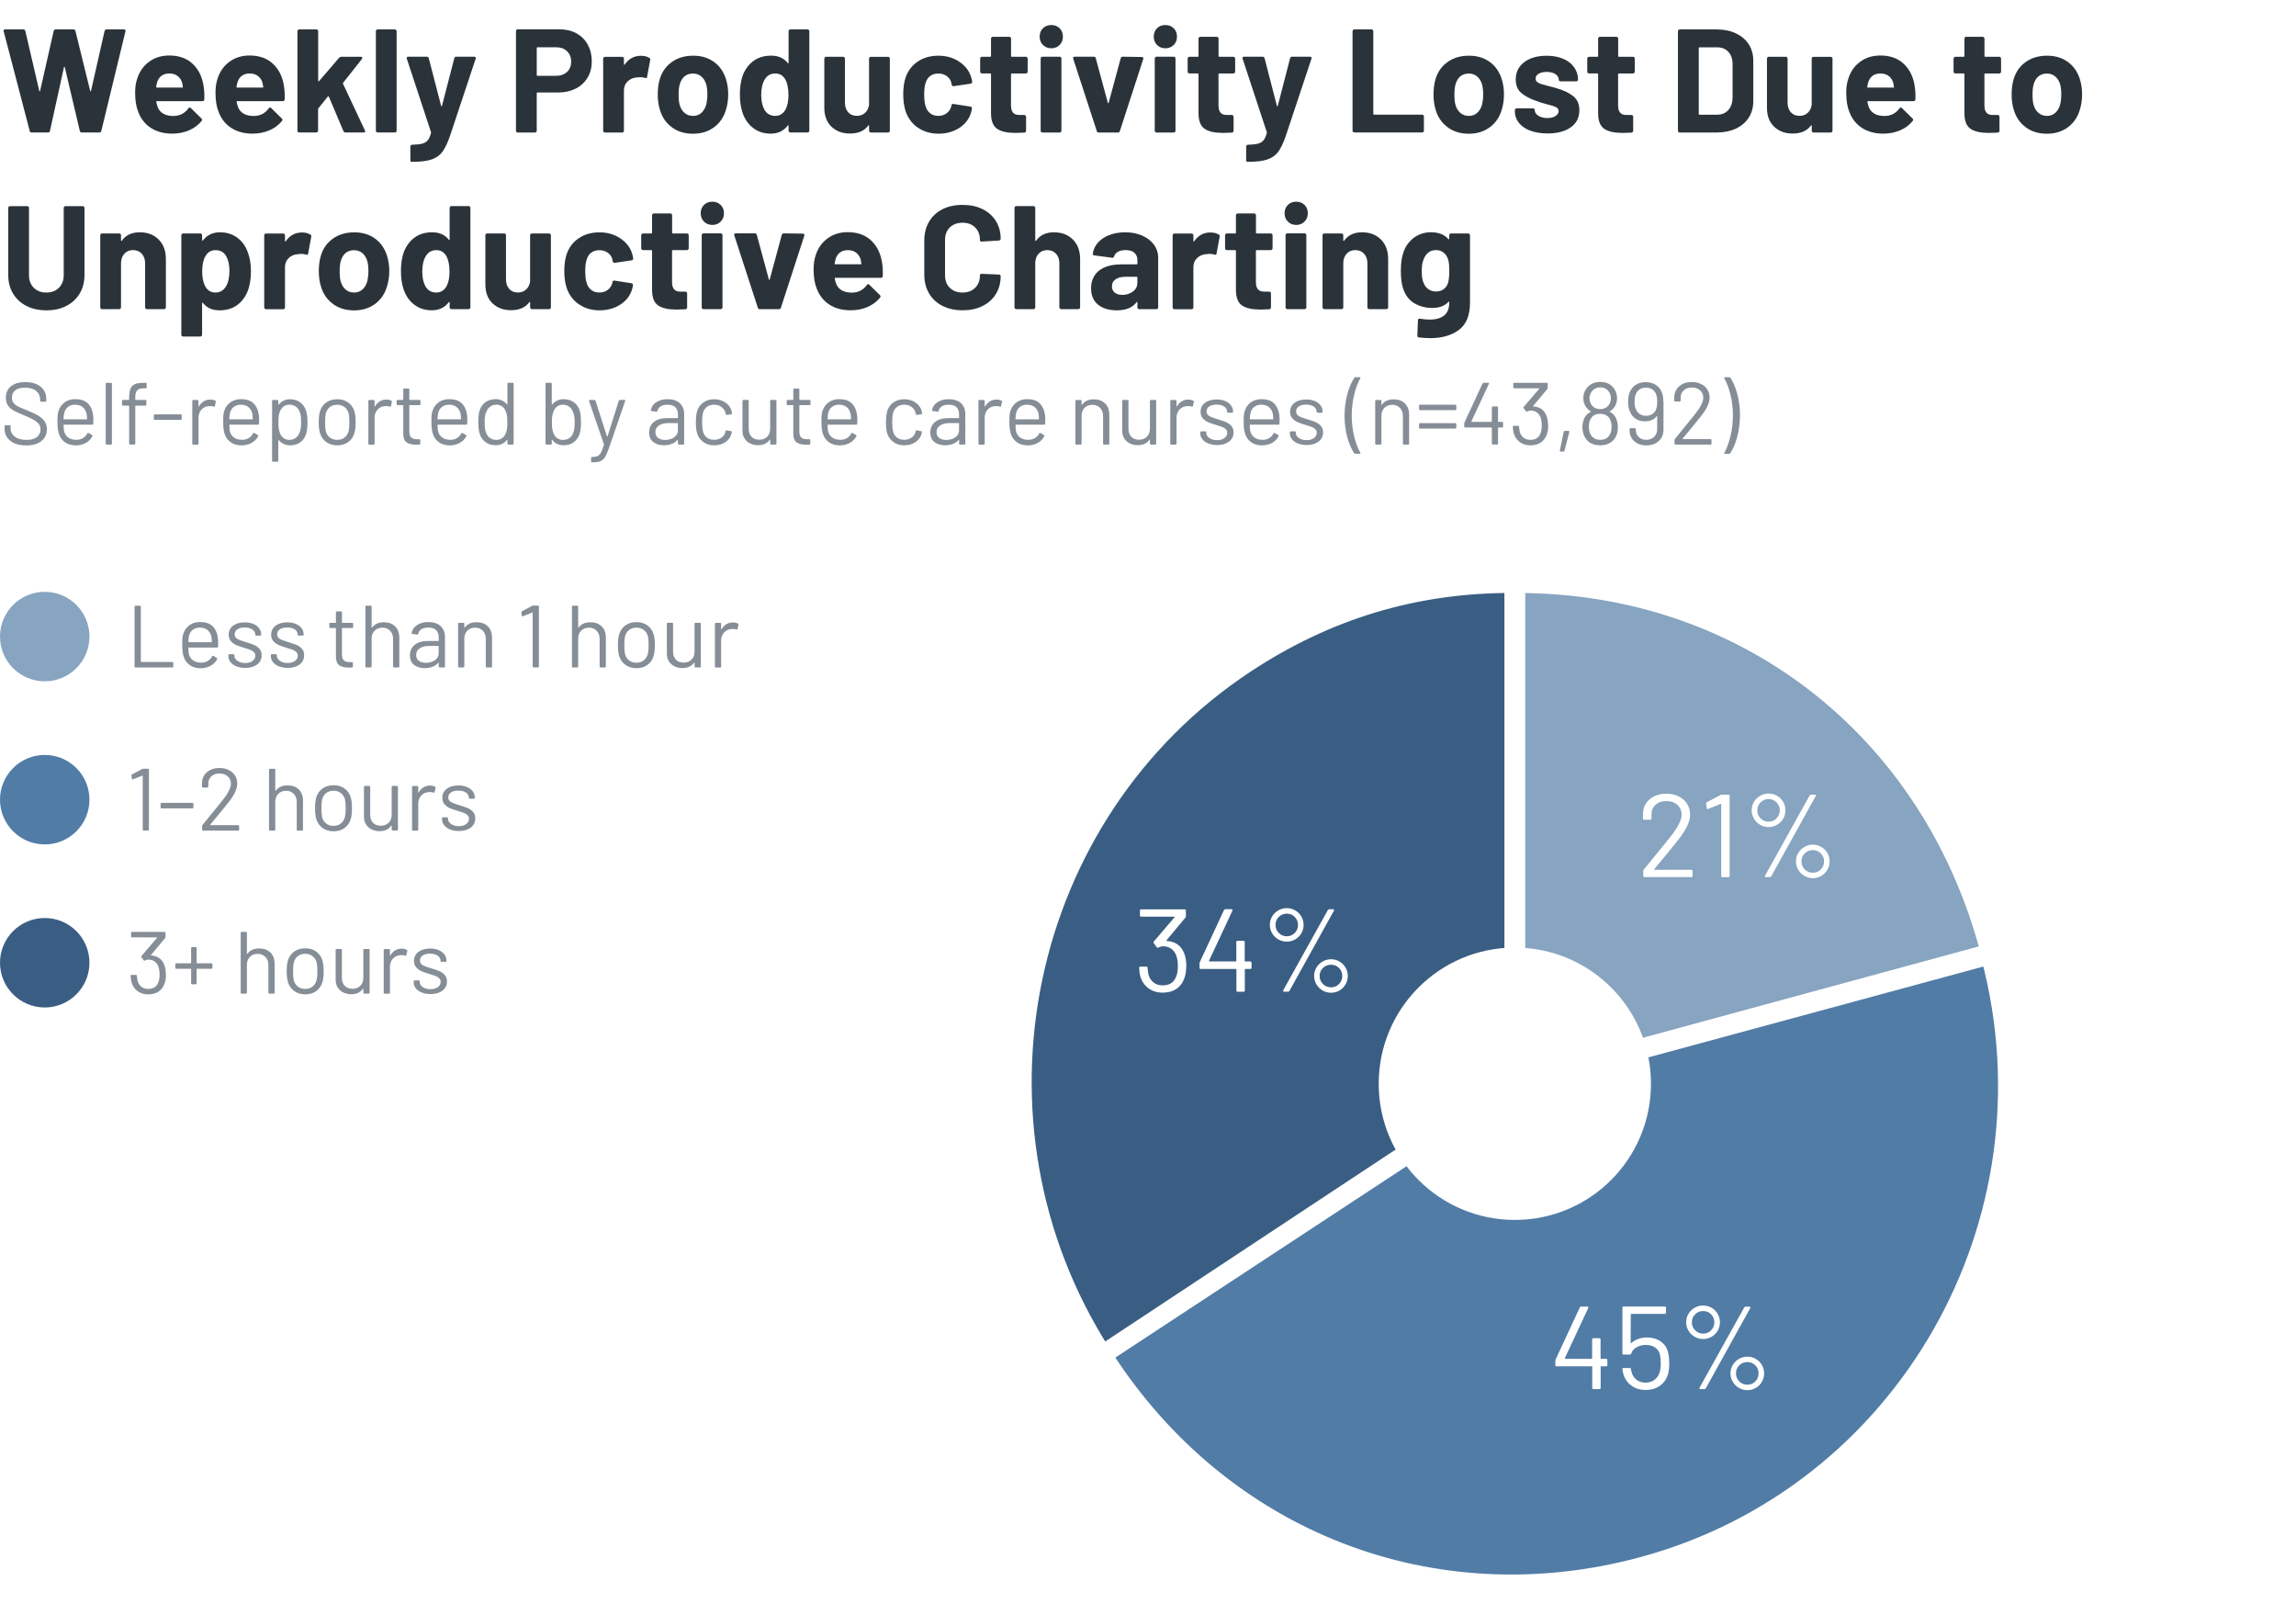 <?xml version="1.0" encoding="UTF-8"?>
<svg id="Layer_2" data-name="Layer 2" xmlns="http://www.w3.org/2000/svg" xmlns:xlink="http://www.w3.org/1999/xlink" viewBox="0 0 480 335.23">
  <defs>
    <style>
      .cls-1 {
        fill: #2b333a;
      }

      .cls-2 {
        fill: #fff;
      }

      .cls-3, .cls-4 {
        fill: none;
      }

      .cls-5 {
        clip-path: url(#clippath-1);
      }

      .cls-6 {
        fill: #3a5e83;
      }

      .cls-7 {
        fill: #517ca6;
      }

      .cls-8 {
        fill: #858d96;
      }

      .cls-9 {
        clip-path: url(#clippath);
      }

      .cls-10 {
        fill: #87a4c0;
      }

      .cls-4 {
        stroke: #fff;
        stroke-width: 3.08px;
      }
    </style>
    <clipPath id="clippath">
      <rect class="cls-3" x="184.91" y="34.7" width="190.77" height="253.05"/>
    </clipPath>
    <clipPath id="clippath-1">
      <rect class="cls-3" x="288.1" y="34.7" width="190.77" height="195.97"/>
    </clipPath>
  </defs>
  <g id="Layer_1-2" data-name="Layer 1">
    <g>
      <rect class="cls-2" x="0" width="480" height="335.23"/>
      <g>
        <path class="cls-1" d="M6.22,27.39L.77,6.55l-.03-.12c0-.18.11-.28.34-.28h3.81c.21,0,.34.1.4.31l2.92,12.52c.02.08.05.12.09.12s.07-.04.09-.12l2.83-12.49c.06-.23.19-.34.4-.34h3.72c.23,0,.37.1.43.31l3.08,12.52c.02.06.05.1.09.11.04,0,.07-.03.09-.11l2.83-12.49c.06-.23.19-.34.4-.34h3.63c.29,0,.4.13.34.4l-5.05,20.83c-.06.21-.21.31-.43.31h-3.66c-.21,0-.34-.1-.4-.31l-3.14-13.32c-.02-.08-.05-.12-.09-.12s-.07.04-.09.12l-2.92,13.29c-.04.23-.17.34-.4.34h-3.42c-.23,0-.37-.1-.43-.31Z"/>
        <path class="cls-1" d="M42.71,20.77c-.02.25-.15.37-.4.37h-9.51c-.12,0-.16.05-.12.15.06.41.17.82.34,1.23.53,1.15,1.62,1.72,3.26,1.72,1.31-.02,2.35-.55,3.11-1.6.08-.12.17-.18.28-.18.06,0,.13.04.22.12l2.22,2.18c.1.1.15.2.15.28,0,.04-.04.12-.12.25-.68.84-1.55,1.49-2.62,1.95-1.07.46-2.24.69-3.51.69-1.76,0-3.26-.4-4.48-1.2-1.22-.8-2.1-1.92-2.63-3.35-.43-1.03-.65-2.37-.65-4.03,0-1.13.15-2.12.46-2.98.47-1.46,1.3-2.62,2.48-3.48,1.18-.86,2.58-1.29,4.2-1.29,2.05,0,3.7.6,4.94,1.79,1.24,1.19,1.99,2.78,2.26,4.77.12.78.16,1.65.12,2.62ZM32.86,17.17c-.08.27-.15.6-.22.99,0,.1.05.15.15.15h5.32c.12,0,.16-.05.12-.15-.1-.59-.15-.88-.15-.86-.19-.62-.51-1.09-.97-1.43-.46-.34-1.03-.51-1.71-.51-1.29,0-2.14.61-2.55,1.82Z"/>
        <path class="cls-1" d="M59.51,20.77c-.02.25-.15.37-.4.37h-9.51c-.12,0-.16.05-.12.15.06.41.17.82.34,1.23.53,1.15,1.62,1.72,3.26,1.72,1.31-.02,2.35-.55,3.11-1.6.08-.12.17-.18.28-.18.06,0,.13.04.22.12l2.22,2.18c.1.1.15.2.15.28,0,.04-.04.12-.12.25-.68.84-1.55,1.49-2.62,1.95-1.07.46-2.24.69-3.51.69-1.76,0-3.26-.4-4.48-1.2-1.22-.8-2.1-1.92-2.63-3.35-.43-1.03-.65-2.37-.65-4.03,0-1.13.15-2.12.46-2.98.47-1.46,1.3-2.62,2.48-3.48,1.18-.86,2.58-1.29,4.2-1.29,2.05,0,3.7.6,4.94,1.79,1.24,1.19,1.99,2.78,2.26,4.77.12.78.16,1.65.12,2.62ZM49.66,17.17c-.08.27-.15.6-.22.99,0,.1.05.15.15.15h5.32c.12,0,.16-.05.12-.15-.1-.59-.15-.88-.15-.86-.19-.62-.51-1.09-.97-1.43-.46-.34-1.03-.51-1.71-.51-1.29,0-2.14.61-2.55,1.82Z"/>
        <path class="cls-1" d="M62.29,27.59c-.07-.07-.11-.16-.11-.26V6.52c0-.1.04-.19.11-.26.07-.07.16-.11.26-.11h3.6c.1,0,.19.04.26.11.07.07.11.16.11.26v10.37c0,.06.02.1.06.11.04.01.08,0,.12-.05l4.18-4.86c.14-.14.3-.22.46-.22h4.09c.21,0,.31.07.31.22,0,.06-.03.14-.09.25l-3.91,4.95c-.04.08-.05.15-.03.22l4.58,9.75c.04.08.06.14.06.18,0,.16-.11.25-.34.25h-3.78c-.21,0-.35-.09-.43-.28l-3.05-7.2s-.06-.07-.11-.08c-.05,0-.09,0-.11.05l-1.97,2.46c-.04.08-.06.14-.06.18v4.49c0,.1-.04.19-.11.26s-.16.11-.26.11h-3.6c-.1,0-.19-.04-.26-.11Z"/>
        <path class="cls-1" d="M78.69,27.59c-.07-.07-.11-.16-.11-.26V6.52c0-.1.04-.19.11-.26.07-.07.16-.11.26-.11h3.6c.1,0,.19.04.26.11.07.07.11.16.11.26v20.8c0,.1-.04.19-.11.26s-.16.11-.26.11h-3.6c-.1,0-.19-.04-.26-.11Z"/>
        <path class="cls-1" d="M85.85,33.71c-.04-.07-.06-.16-.06-.26v-2.83c0-.1.04-.19.11-.26.07-.07.16-.11.26-.11.86-.02,1.54-.09,2.05-.21.5-.12.9-.36,1.2-.71.3-.35.53-.86.69-1.54.02-.04.02-.1,0-.19l-5.05-15.32s-.03-.09-.03-.15c0-.18.11-.28.34-.28h3.85c.23,0,.37.1.43.31l2.58,9.97c.02.06.05.09.09.09s.07-.03.09-.09l2.58-9.97c.06-.21.21-.31.43-.31h3.75c.12,0,.21.04.26.11.05.07.06.18.02.32l-5.32,16c-.51,1.5-1.04,2.62-1.57,3.37-.53.75-1.28,1.3-2.25,1.65-.96.35-2.33.52-4.09.52h-.22c-.06,0-.11-.04-.15-.11Z"/>
        <path class="cls-1" d="M120.49,6.96c1.03.55,1.82,1.34,2.38,2.35.56,1.02.85,2.18.85,3.49s-.29,2.43-.88,3.42c-.58.98-1.41,1.75-2.46,2.29-1.06.54-2.27.82-3.65.82h-4.37c-.1,0-.15.05-.15.15v7.85c0,.1-.04.19-.11.26s-.16.11-.26.11h-3.6c-.1,0-.19-.04-.26-.11s-.11-.16-.11-.26V6.49c0-.1.04-.19.11-.26.07-.07.16-.11.26-.11h8.68c1.35,0,2.54.28,3.57.83ZM118.55,15.03c.57-.54.86-1.26.86-2.14s-.29-1.63-.86-2.18-1.33-.83-2.28-.83h-3.91c-.1,0-.15.05-.15.15v5.66c0,.1.05.15.15.15h3.91c.94,0,1.7-.27,2.28-.82Z"/>
        <path class="cls-1" d="M135.75,12.09c.16.08.23.24.18.46l-.65,3.51c-.02.25-.16.32-.43.22-.31-.1-.67-.15-1.08-.15-.16,0-.39.02-.68.06-.74.06-1.36.33-1.88.82-.51.48-.77,1.12-.77,1.92v8.4c0,.1-.04.19-.11.26s-.16.11-.26.11h-3.6c-.1,0-.19-.04-.26-.11s-.11-.16-.11-.26v-15.08c0-.1.04-.19.11-.26.07-.07.16-.11.26-.11h3.6c.1,0,.19.04.26.11.07.07.11.16.11.26v1.17c0,.06.02.1.06.12.04.02.07.01.09-.03.84-1.23,1.97-1.85,3.38-1.85.74,0,1.32.14,1.75.43Z"/>
        <path class="cls-1" d="M140.46,26.59c-1.23-.9-2.07-2.13-2.52-3.69-.29-.96-.43-2.01-.43-3.14,0-1.21.14-2.3.43-3.26.47-1.52,1.32-2.71,2.55-3.57,1.23-.86,2.71-1.29,4.43-1.29s3.12.43,4.31,1.28c1.19.85,2.03,2.04,2.52,3.55.33,1.03.49,2.1.49,3.23s-.14,2.14-.43,3.11c-.45,1.6-1.29,2.86-2.51,3.77-1.22.91-2.69,1.37-4.42,1.37s-3.2-.45-4.43-1.35ZM146.61,23.6c.47-.41.81-.97,1.02-1.69.16-.66.25-1.37.25-2.15,0-.86-.08-1.59-.25-2.18-.23-.7-.57-1.24-1.05-1.63-.47-.39-1.05-.58-1.72-.58s-1.28.2-1.74.58-.8.93-1,1.63c-.16.49-.25,1.22-.25,2.18s.07,1.64.22,2.15c.2.72.55,1.28,1.03,1.69.48.41,1.07.62,1.77.62s1.25-.21,1.72-.62Z"/>
        <path class="cls-1" d="M164.97,6.26c.07-.07.16-.11.26-.11h3.6c.1,0,.19.04.26.11.07.07.11.16.11.26v20.8c0,.1-.04.19-.11.26s-.16.11-.26.11h-3.6c-.1,0-.19-.04-.26-.11s-.11-.16-.11-.26v-1.02c0-.06-.02-.1-.06-.11-.04,0-.08,0-.12.05-.86,1.13-2.04,1.69-3.54,1.69s-2.67-.4-3.71-1.2-1.78-1.9-2.23-3.29c-.35-1.07-.52-2.31-.52-3.72s.18-2.73.55-3.82c.47-1.31,1.22-2.35,2.23-3.12,1.02-.77,2.27-1.15,3.77-1.15s2.63.51,3.45,1.54c.04.06.08.08.12.06.04-.02.06-.06.06-.12v-6.58c0-.1.04-.19.11-.26ZM164.83,19.79c0-1.37-.23-2.45-.68-3.23-.47-.8-1.16-1.2-2.06-1.2-.96,0-1.69.4-2.18,1.2-.51.8-.77,1.89-.77,3.26,0,1.23.22,2.26.65,3.08.51.88,1.27,1.32,2.28,1.32.92,0,1.64-.44,2.15-1.32.41-.76.62-1.79.62-3.11Z"/>
        <path class="cls-1" d="M181.8,11.99c.07-.07.16-.11.26-.11h3.6c.1,0,.19.04.26.11.07.07.11.16.11.26v15.08c0,.1-.04.19-.11.26-.07.07-.16.11-.26.11h-3.6c-.1,0-.19-.04-.26-.11-.07-.07-.11-.16-.11-.26v-1.05c0-.06-.02-.1-.06-.11-.04,0-.08.02-.12.08-.82,1.11-2.09,1.66-3.82,1.66-1.56,0-2.84-.47-3.85-1.42-1-.94-1.51-2.27-1.51-3.97v-10.28c0-.1.04-.19.11-.26.07-.07.16-.11.26-.11h3.57c.1,0,.19.04.26.11.07.07.11.16.11.26v9.2c0,.82.22,1.49.66,2,.44.51,1.05.77,1.83.77.7,0,1.27-.21,1.72-.63.45-.42.73-.97.83-1.65v-9.69c0-.1.04-.19.11-.26Z"/>
        <path class="cls-1" d="M191.92,26.71c-1.2-.82-2.06-1.95-2.57-3.38-.35-1.03-.52-2.24-.52-3.63s.17-2.56.52-3.57c.49-1.39,1.34-2.49,2.55-3.29,1.21-.8,2.64-1.2,4.28-1.2s3.08.41,4.32,1.23c1.24.82,2.07,1.86,2.48,3.11.16.49.25.86.25,1.11v.06c0,.18-.1.3-.31.34l-3.54.52h-.06c-.18,0-.31-.1-.37-.31l-.09-.49c-.14-.53-.46-.97-.95-1.32s-1.08-.52-1.75-.52-1.21.17-1.66.49-.77.78-.95,1.35c-.23.62-.34,1.46-.34,2.52s.1,1.91.31,2.52c.18.62.51,1.1.97,1.45s1.02.52,1.68.52,1.19-.17,1.68-.51c.48-.34.82-.8,1-1.4.02-.04.03-.1.03-.18.02-.02.03-.05.03-.09.02-.25.16-.35.43-.31l3.54.55c.2.04.31.15.31.34,0,.17-.06.47-.18.92-.43,1.38-1.27,2.45-2.51,3.23-1.24.78-2.67,1.17-4.29,1.17s-3.06-.41-4.26-1.23Z"/>
        <path class="cls-1" d="M214.72,15.25c-.07.07-.16.11-.26.11h-2.95c-.1,0-.15.05-.15.15v6.52c0,.68.14,1.18.42,1.51.28.33.72.49,1.34.49h1.02c.1,0,.19.04.26.11.07.07.11.16.11.26v2.92c0,.23-.12.36-.37.4-.86.04-1.48.06-1.85.06-1.7,0-2.97-.28-3.82-.85-.84-.56-1.27-1.62-1.29-3.18v-8.25c0-.1-.05-.15-.15-.15h-1.75c-.1,0-.19-.04-.26-.11-.07-.07-.11-.16-.11-.26v-2.74c0-.1.04-.19.11-.26.07-.07.16-.11.26-.11h1.75c.1,0,.15-.05.15-.15v-3.66c0-.1.04-.19.11-.26.07-.07.16-.11.26-.11h3.45c.1,0,.19.04.26.11.07.07.11.16.11.26v3.66c0,.1.05.15.15.15h2.95c.1,0,.19.04.26.11.07.07.11.16.11.26v2.74c0,.1-.04.19-.11.26Z"/>
        <path class="cls-1" d="M218.04,9.4c-.46-.46-.69-1.04-.69-1.74s.23-1.3.68-1.75,1.04-.68,1.75-.68,1.3.23,1.75.68c.45.45.68,1.04.68,1.75s-.23,1.28-.69,1.74c-.46.46-1.04.69-1.74.69s-1.28-.23-1.74-.69ZM217.67,27.59c-.07-.07-.11-.16-.11-.26v-15.11c0-.1.04-.19.11-.26s.16-.11.26-.11h3.6c.1,0,.19.04.26.11s.11.16.11.26v15.11c0,.1-.04.19-.11.26s-.16.11-.26.11h-3.6c-.1,0-.19-.04-.26-.11Z"/>
        <path class="cls-1" d="M229.29,27.39l-4.92-15.11s-.03-.09-.03-.15c0-.18.11-.28.34-.28h3.97c.23,0,.37.1.43.31l2.52,9.32c.02.06.05.09.09.09s.07-.03.09-.09l2.52-9.32c.06-.21.21-.31.43-.31l3.97.06c.12,0,.22.04.28.11s.07.18.03.32l-4.89,15.05c-.06.21-.2.31-.4.31h-4.03c-.21,0-.34-.1-.4-.31Z"/>
        <path class="cls-1" d="M241.89,9.4c-.46-.46-.69-1.04-.69-1.74s.23-1.3.68-1.75,1.04-.68,1.75-.68,1.3.23,1.75.68c.45.45.68,1.04.68,1.75s-.23,1.28-.69,1.74c-.46.46-1.04.69-1.74.69s-1.28-.23-1.74-.69ZM241.52,27.59c-.07-.07-.11-.16-.11-.26v-15.11c0-.1.04-.19.11-.26s.16-.11.26-.11h3.6c.1,0,.19.04.26.11s.11.16.11.26v15.11c0,.1-.04.19-.11.26s-.16.11-.26.11h-3.6c-.1,0-.19-.04-.26-.11Z"/>
        <path class="cls-1" d="M258.1,15.25c-.07.07-.16.11-.26.11h-2.95c-.1,0-.15.05-.15.15v6.52c0,.68.14,1.18.42,1.51.28.33.72.49,1.34.49h1.02c.1,0,.19.04.26.11.07.07.11.16.11.26v2.92c0,.23-.12.36-.37.4-.86.04-1.48.06-1.85.06-1.7,0-2.97-.28-3.82-.85-.84-.56-1.27-1.62-1.29-3.18v-8.25c0-.1-.05-.15-.15-.15h-1.75c-.1,0-.19-.04-.26-.11-.07-.07-.11-.16-.11-.26v-2.74c0-.1.04-.19.11-.26.07-.07.16-.11.26-.11h1.75c.1,0,.15-.05.15-.15v-3.66c0-.1.04-.19.11-.26.07-.07.16-.11.26-.11h3.45c.1,0,.19.04.26.11.07.07.11.16.11.26v3.66c0,.1.05.15.15.15h2.95c.1,0,.19.04.26.11.07.07.11.16.11.26v2.74c0,.1-.04.19-.11.26Z"/>
        <path class="cls-1" d="M260.58,33.71c-.04-.07-.06-.16-.06-.26v-2.83c0-.1.04-.19.11-.26.07-.07.16-.11.26-.11.86-.02,1.54-.09,2.05-.21.5-.12.9-.36,1.2-.71.3-.35.53-.86.69-1.54.02-.04.02-.1,0-.19l-5.05-15.32s-.03-.09-.03-.15c0-.18.11-.28.34-.28h3.85c.23,0,.37.1.43.31l2.58,9.97c.02.06.05.09.09.09s.07-.03.09-.09l2.58-9.97c.06-.21.21-.31.43-.31h3.75c.12,0,.21.04.26.11.05.07.06.18.02.32l-5.32,16c-.51,1.5-1.04,2.62-1.57,3.37-.53.75-1.28,1.3-2.25,1.65-.96.35-2.33.52-4.09.52h-.22c-.06,0-.11-.04-.15-.11Z"/>
        <path class="cls-1" d="M282.87,27.59c-.07-.07-.11-.16-.11-.26V6.52c0-.1.04-.19.11-.26.07-.07.16-.11.26-.11h3.6c.1,0,.19.04.26.11.07.07.11.16.11.26v17.29c0,.1.05.15.15.15h10.06c.1,0,.19.04.26.11.07.07.11.16.11.26v2.98c0,.1-.04.19-.11.26-.07.07-.16.11-.26.11h-14.18c-.1,0-.19-.04-.26-.11Z"/>
        <path class="cls-1" d="M302.64,26.59c-1.23-.9-2.07-2.13-2.52-3.69-.29-.96-.43-2.01-.43-3.14,0-1.21.14-2.3.43-3.26.47-1.52,1.32-2.71,2.55-3.57,1.23-.86,2.71-1.29,4.43-1.29s3.12.43,4.31,1.28c1.19.85,2.03,2.04,2.52,3.55.33,1.03.49,2.1.49,3.23s-.14,2.14-.43,3.11c-.45,1.6-1.29,2.86-2.51,3.77-1.22.91-2.69,1.37-4.42,1.37s-3.2-.45-4.43-1.35ZM308.8,23.6c.47-.41.81-.97,1.02-1.69.16-.66.25-1.37.25-2.15,0-.86-.08-1.59-.25-2.18-.23-.7-.57-1.24-1.05-1.63-.47-.39-1.05-.58-1.72-.58s-1.28.2-1.74.58-.8.93-1,1.63c-.16.49-.25,1.22-.25,2.18s.07,1.64.22,2.15c.2.72.55,1.28,1.03,1.69.48.41,1.07.62,1.77.62s1.25-.21,1.72-.62Z"/>
        <path class="cls-1" d="M319.93,27.32c-1.03-.39-1.82-.93-2.38-1.63s-.85-1.49-.85-2.37v-.31c0-.1.04-.19.11-.26.07-.07.16-.11.26-.11h3.42c.1,0,.19.04.26.11.07.07.11.16.11.26v.03c0,.45.25.84.75,1.15s1.13.48,1.89.48c.7,0,1.26-.14,1.69-.42.43-.28.65-.62.65-1.03,0-.37-.18-.65-.55-.83s-.97-.38-1.82-.58c-.96-.25-1.72-.48-2.28-.71-1.31-.45-2.36-1-3.14-1.66-.78-.66-1.17-1.6-1.17-2.83,0-1.52.59-2.72,1.77-3.62,1.18-.89,2.74-1.34,4.69-1.34,1.31,0,2.46.21,3.45.63.98.42,1.75,1.01,2.29,1.77s.82,1.62.82,2.58c0,.1-.04.19-.11.26-.07.07-.16.11-.26.11h-3.29c-.1,0-.19-.04-.26-.11s-.11-.16-.11-.26c0-.45-.23-.83-.69-1.14-.46-.31-1.07-.46-1.83-.46-.68,0-1.23.12-1.66.37s-.65.58-.65,1.02.21.72.63.92c.42.21,1.12.42,2.11.65.23.06.48.13.77.2.29.07.59.16.92.26,1.46.43,2.6.98,3.45,1.66.84.68,1.26,1.66,1.26,2.95,0,1.52-.6,2.7-1.8,3.55-1.2.85-2.82,1.28-4.85,1.28-1.37,0-2.57-.2-3.6-.58Z"/>
        <path class="cls-1" d="M341.64,15.25c-.07.07-.16.11-.26.11h-2.95c-.1,0-.15.05-.15.15v6.52c0,.68.14,1.18.42,1.51.28.33.72.49,1.34.49h1.02c.1,0,.19.04.26.11.07.07.11.16.11.26v2.92c0,.23-.12.36-.37.4-.86.04-1.48.06-1.85.06-1.7,0-2.97-.28-3.82-.85-.84-.56-1.27-1.62-1.29-3.18v-8.25c0-.1-.05-.15-.15-.15h-1.75c-.1,0-.19-.04-.26-.11-.07-.07-.11-.16-.11-.26v-2.74c0-.1.04-.19.11-.26.07-.07.16-.11.26-.11h1.75c.1,0,.15-.05.15-.15v-3.66c0-.1.04-.19.11-.26.07-.07.16-.11.26-.11h3.45c.1,0,.19.04.26.11.07.07.11.16.11.26v3.66c0,.1.05.15.15.15h2.95c.1,0,.19.04.26.11.07.07.11.16.11.26v2.74c0,.1-.04.19-.11.26Z"/>
        <path class="cls-1" d="M350.9,27.59c-.07-.07-.11-.16-.11-.26V6.52c0-.1.04-.19.11-.26.07-.07.16-.11.26-.11h7.69c1.54,0,2.89.27,4.05.82,1.16.54,2.06,1.31,2.69,2.29s.95,2.12.95,3.42v8.49c0,1.29-.32,2.43-.95,3.42-.64.98-1.53,1.75-2.69,2.29-1.16.54-2.51.82-4.05.82h-7.69c-.1,0-.19-.04-.26-.11ZM355.29,23.97h3.72c.94,0,1.71-.32,2.29-.95.58-.64.89-1.49.91-2.55v-7.08c0-1.07-.29-1.92-.88-2.55-.58-.64-1.37-.95-2.35-.95h-3.69c-.1,0-.15.05-.15.15v13.78c0,.1.05.15.15.15Z"/>
        <path class="cls-1" d="M378.87,11.99c.07-.07.16-.11.26-.11h3.6c.1,0,.19.04.26.11.07.07.11.16.11.26v15.08c0,.1-.04.19-.11.26-.07.07-.16.11-.26.11h-3.6c-.1,0-.19-.04-.26-.11-.07-.07-.11-.16-.11-.26v-1.05c0-.06-.02-.1-.06-.11-.04,0-.08.02-.12.08-.82,1.11-2.09,1.66-3.82,1.66-1.56,0-2.84-.47-3.85-1.42-1-.94-1.51-2.27-1.51-3.97v-10.28c0-.1.04-.19.11-.26.07-.07.16-.11.26-.11h3.57c.1,0,.19.04.26.11.07.07.11.16.11.26v9.2c0,.82.22,1.49.66,2,.44.51,1.05.77,1.83.77.7,0,1.27-.21,1.72-.63.45-.42.73-.97.83-1.65v-9.69c0-.1.04-.19.11-.26Z"/>
        <path class="cls-1" d="M400.43,20.77c-.02.25-.15.37-.4.37h-9.51c-.12,0-.16.05-.12.15.06.41.17.82.34,1.23.53,1.15,1.62,1.72,3.26,1.72,1.31-.02,2.35-.55,3.11-1.6.08-.12.17-.18.28-.18.06,0,.13.04.22.12l2.22,2.18c.1.1.15.2.15.28,0,.04-.04.12-.12.25-.68.84-1.55,1.49-2.62,1.95-1.07.46-2.24.69-3.51.69-1.76,0-3.26-.4-4.48-1.2-1.22-.8-2.1-1.92-2.63-3.35-.43-1.03-.65-2.37-.65-4.03,0-1.13.15-2.12.46-2.98.47-1.46,1.3-2.62,2.48-3.48,1.18-.86,2.58-1.29,4.2-1.29,2.05,0,3.7.6,4.94,1.79,1.24,1.19,1.99,2.78,2.26,4.77.12.78.16,1.65.12,2.62ZM390.58,17.17c-.08.27-.15.6-.22.99,0,.1.05.15.15.15h5.32c.12,0,.16-.05.12-.15-.1-.59-.15-.88-.15-.86-.19-.62-.51-1.09-.97-1.43-.46-.34-1.03-.51-1.71-.51-1.29,0-2.14.61-2.55,1.82Z"/>
        <path class="cls-1" d="M418.22,15.25c-.07.07-.16.11-.26.11h-2.95c-.1,0-.15.05-.15.15v6.52c0,.68.14,1.18.42,1.51.28.33.72.49,1.34.49h1.02c.1,0,.19.04.26.11.07.07.11.16.11.26v2.92c0,.23-.12.36-.37.4-.86.04-1.48.06-1.85.06-1.7,0-2.97-.28-3.82-.85-.84-.56-1.27-1.62-1.29-3.18v-8.25c0-.1-.05-.15-.15-.15h-1.75c-.1,0-.19-.04-.26-.11-.07-.07-.11-.16-.11-.26v-2.74c0-.1.04-.19.11-.26.07-.07.16-.11.26-.11h1.75c.1,0,.15-.05.15-.15v-3.66c0-.1.04-.19.11-.26.07-.07.16-.11.26-.11h3.45c.1,0,.19.04.26.11.07.07.11.16.11.26v3.66c0,.1.05.15.15.15h2.95c.1,0,.19.04.26.11.07.07.11.16.11.26v2.74c0,.1-.04.19-.11.26Z"/>
        <path class="cls-1" d="M423.5,26.59c-1.23-.9-2.07-2.13-2.52-3.69-.29-.96-.43-2.01-.43-3.14,0-1.21.14-2.3.43-3.26.47-1.52,1.32-2.71,2.55-3.57,1.23-.86,2.71-1.29,4.43-1.29s3.12.43,4.31,1.28c1.19.85,2.03,2.04,2.52,3.55.33,1.03.49,2.1.49,3.23s-.14,2.14-.43,3.11c-.45,1.6-1.29,2.86-2.51,3.77-1.22.91-2.69,1.37-4.42,1.37s-3.2-.45-4.43-1.35ZM429.66,23.6c.47-.41.81-.97,1.02-1.69.16-.66.25-1.37.25-2.15,0-.86-.08-1.59-.25-2.18-.23-.7-.57-1.24-1.05-1.63-.47-.39-1.05-.58-1.72-.58s-1.28.2-1.74.58-.8.93-1,1.63c-.16.49-.25,1.22-.25,2.18s.07,1.64.22,2.15c.2.72.55,1.28,1.03,1.69.48.41,1.07.62,1.77.62s1.25-.21,1.72-.62Z"/>
      </g>
      <g>
        <path class="cls-1" d="M5.52,63.94c-1.2-.62-2.13-1.48-2.8-2.6-.67-1.12-1-2.4-1-3.86v-14.03c0-.1.04-.19.11-.26.07-.07.16-.11.26-.11h3.6c.1,0,.19.04.26.11.07.07.11.16.11.26v14.06c0,1.09.33,1.96,1,2.63.67.67,1.54,1,2.63,1s1.96-.33,2.63-1c.67-.67,1-1.54,1-2.63v-14.06c0-.1.04-.19.11-.26.07-.07.16-.11.26-.11h3.6c.1,0,.19.04.26.11.07.07.11.16.11.26v14.03c0,1.46-.33,2.74-1,3.86-.67,1.12-1.6,1.99-2.8,2.6-1.2.62-2.59.92-4.17.92s-2.97-.31-4.17-.92Z"/>
        <path class="cls-1" d="M33.17,50.06c1,1,1.51,2.37,1.51,4.09v10.09c0,.1-.04.19-.11.26-.07.07-.16.11-.26.11h-3.6c-.1,0-.19-.04-.26-.11-.07-.07-.11-.16-.11-.26v-9.2c0-.82-.23-1.49-.69-2-.46-.51-1.07-.77-1.83-.77s-1.37.26-1.83.77-.69,1.18-.69,2v9.2c0,.1-.04.19-.11.26s-.16.11-.26.11h-3.6c-.1,0-.19-.04-.26-.11s-.11-.16-.11-.26v-15.08c0-.1.04-.19.11-.26.07-.07.16-.11.26-.11h3.6c.1,0,.19.04.26.11.07.07.11.16.11.26v1.08c0,.06.02.1.06.12.04.02.07.01.09-.03.84-1.19,2.09-1.78,3.75-1.78s2.96.5,3.97,1.51Z"/>
        <path class="cls-1" d="M52.46,56.74c0,1.42-.2,2.7-.58,3.85-.47,1.31-1.22,2.35-2.23,3.12-1.02.77-2.27,1.15-3.77,1.15s-2.63-.51-3.45-1.54c-.04-.06-.08-.08-.12-.06-.04.02-.06.06-.06.12v6.58c0,.1-.04.19-.11.26s-.16.11-.26.11h-3.6c-.1,0-.19-.04-.26-.11s-.11-.16-.11-.26v-20.8c0-.1.04-.19.11-.26.07-.07.16-.11.26-.11h3.6c.1,0,.19.04.26.11.07.07.11.16.11.26v1.02c0,.06.02.1.06.11.04.01.08,0,.12-.05.86-1.13,2.05-1.69,3.57-1.69,1.42,0,2.64.4,3.68,1.18,1.04.79,1.78,1.89,2.23,3.31.37,1.05.55,2.28.55,3.69ZM47.97,56.68c0-1.29-.22-2.32-.65-3.08-.47-.88-1.23-1.32-2.28-1.32-.94,0-1.65.44-2.12,1.32-.43.74-.65,1.77-.65,3.11s.23,2.44.68,3.2c.47.82,1.17,1.23,2.09,1.23s1.64-.4,2.15-1.2c.51-.8.77-1.89.77-3.26Z"/>
        <path class="cls-1" d="M64.89,49.02c.16.08.23.24.18.46l-.65,3.51c-.02.25-.16.32-.43.22-.31-.1-.67-.15-1.08-.15-.16,0-.39.02-.68.06-.74.06-1.36.33-1.88.82-.51.48-.77,1.12-.77,1.92v8.4c0,.1-.04.19-.11.26s-.16.11-.26.11h-3.6c-.1,0-.19-.04-.26-.11s-.11-.16-.11-.26v-15.08c0-.1.04-.19.11-.26.07-.07.16-.11.26-.11h3.6c.1,0,.19.04.26.11.07.07.11.16.11.26v1.17c0,.06.02.1.06.12.04.02.07.01.09-.03.84-1.23,1.97-1.85,3.38-1.85.74,0,1.32.14,1.75.43Z"/>
        <path class="cls-1" d="M69.6,63.51c-1.23-.9-2.07-2.13-2.52-3.69-.29-.96-.43-2.01-.43-3.14,0-1.21.14-2.3.43-3.26.47-1.52,1.32-2.71,2.55-3.57,1.23-.86,2.71-1.29,4.43-1.29s3.12.43,4.31,1.28c1.19.85,2.03,2.04,2.52,3.55.33,1.03.49,2.1.49,3.23s-.14,2.14-.43,3.11c-.45,1.6-1.29,2.86-2.51,3.77-1.22.91-2.69,1.37-4.42,1.37s-3.2-.45-4.43-1.35ZM75.75,60.52c.47-.41.81-.97,1.02-1.69.16-.66.25-1.37.25-2.15,0-.86-.08-1.59-.25-2.18-.23-.7-.57-1.24-1.05-1.63-.47-.39-1.05-.58-1.72-.58s-1.28.2-1.74.58-.8.93-1,1.63c-.16.49-.25,1.22-.25,2.18s.07,1.64.22,2.15c.2.72.55,1.28,1.03,1.69.48.41,1.07.62,1.77.62s1.25-.21,1.72-.62Z"/>
        <path class="cls-1" d="M94.11,43.18c.07-.07.16-.11.26-.11h3.6c.1,0,.19.04.26.11.07.07.11.16.11.26v20.8c0,.1-.04.19-.11.26s-.16.11-.26.11h-3.6c-.1,0-.19-.04-.26-.11s-.11-.16-.11-.26v-1.02c0-.06-.02-.1-.06-.11-.04,0-.08,0-.12.05-.86,1.13-2.04,1.69-3.54,1.69s-2.67-.4-3.71-1.2-1.78-1.9-2.23-3.29c-.35-1.07-.52-2.31-.52-3.72s.18-2.73.55-3.82c.47-1.31,1.22-2.35,2.23-3.12,1.02-.77,2.27-1.15,3.77-1.15s2.63.51,3.45,1.54c.04.06.08.08.12.06.04-.02.06-.06.06-.12v-6.58c0-.1.04-.19.11-.26ZM93.97,56.71c0-1.37-.23-2.45-.68-3.23-.47-.8-1.16-1.2-2.06-1.2-.96,0-1.69.4-2.18,1.2-.51.8-.77,1.89-.77,3.26,0,1.23.22,2.26.65,3.08.51.88,1.27,1.32,2.28,1.32.92,0,1.64-.44,2.15-1.32.41-.76.62-1.79.62-3.11Z"/>
        <path class="cls-1" d="M110.94,48.91c.07-.07.16-.11.26-.11h3.6c.1,0,.19.04.26.11.07.07.11.16.11.26v15.08c0,.1-.04.19-.11.26-.07.07-.16.11-.26.11h-3.6c-.1,0-.19-.04-.26-.11-.07-.07-.11-.16-.11-.26v-1.05c0-.06-.02-.1-.06-.11-.04,0-.08.02-.12.08-.82,1.11-2.09,1.66-3.82,1.66-1.56,0-2.84-.47-3.85-1.42-1-.94-1.51-2.27-1.51-3.97v-10.28c0-.1.04-.19.11-.26.07-.07.16-.11.26-.11h3.57c.1,0,.19.04.26.11.07.07.11.16.11.26v9.2c0,.82.22,1.49.66,2,.44.51,1.05.77,1.83.77.7,0,1.27-.21,1.72-.63.45-.42.73-.97.83-1.65v-9.69c0-.1.04-.19.11-.26Z"/>
        <path class="cls-1" d="M121.06,63.63c-1.2-.82-2.06-1.95-2.57-3.38-.35-1.03-.52-2.24-.52-3.63s.17-2.56.52-3.57c.49-1.39,1.34-2.49,2.55-3.29,1.21-.8,2.64-1.2,4.28-1.2s3.08.41,4.32,1.23c1.24.82,2.07,1.86,2.48,3.11.16.49.25.86.25,1.11v.06c0,.18-.1.3-.31.34l-3.54.52h-.06c-.18,0-.31-.1-.37-.31l-.09-.49c-.14-.53-.46-.97-.95-1.32s-1.08-.52-1.75-.52-1.21.17-1.66.49-.77.78-.95,1.35c-.23.62-.34,1.46-.34,2.52s.1,1.91.31,2.52c.18.62.51,1.1.97,1.45s1.02.52,1.68.52,1.19-.17,1.68-.51c.48-.34.82-.8,1-1.4.02-.04.03-.1.03-.18.02-.02.03-.05.03-.09.02-.25.16-.35.43-.31l3.54.55c.2.04.31.15.31.34,0,.17-.06.47-.18.92-.43,1.38-1.27,2.45-2.51,3.23-1.24.78-2.67,1.17-4.29,1.17s-3.06-.41-4.26-1.23Z"/>
        <path class="cls-1" d="M143.86,52.17c-.07.07-.16.11-.26.11h-2.95c-.1,0-.15.05-.15.15v6.52c0,.68.14,1.18.42,1.51.28.33.72.49,1.34.49h1.02c.1,0,.19.04.26.11.07.07.11.16.11.26v2.92c0,.23-.12.36-.37.4-.86.04-1.48.06-1.85.06-1.7,0-2.97-.28-3.82-.85-.84-.56-1.27-1.62-1.29-3.18v-8.25c0-.1-.05-.15-.15-.15h-1.75c-.1,0-.19-.04-.26-.11-.07-.07-.11-.16-.11-.26v-2.74c0-.1.04-.19.11-.26.07-.07.16-.11.26-.11h1.75c.1,0,.15-.05.15-.15v-3.66c0-.1.04-.19.11-.26.07-.07.16-.11.26-.11h3.45c.1,0,.19.04.26.11.07.07.11.16.11.26v3.66c0,.1.05.15.15.15h2.95c.1,0,.19.04.26.11.07.07.11.16.11.26v2.74c0,.1-.04.19-.11.26Z"/>
        <path class="cls-1" d="M147.18,46.32c-.46-.46-.69-1.04-.69-1.74s.23-1.3.68-1.75,1.04-.68,1.75-.68,1.3.23,1.75.68c.45.45.68,1.04.68,1.75s-.23,1.28-.69,1.74c-.46.46-1.04.69-1.74.69s-1.28-.23-1.74-.69ZM146.81,64.51c-.07-.07-.11-.16-.11-.26v-15.11c0-.1.04-.19.11-.26s.16-.11.26-.11h3.6c.1,0,.19.04.26.11s.11.16.11.26v15.11c0,.1-.04.19-.11.26s-.16.11-.26.11h-3.6c-.1,0-.19-.04-.26-.11Z"/>
        <path class="cls-1" d="M158.43,64.31l-4.92-15.11s-.03-.09-.03-.15c0-.18.11-.28.34-.28h3.97c.23,0,.37.1.43.31l2.52,9.32c.02.06.05.09.09.09s.07-.03.09-.09l2.52-9.32c.06-.21.21-.31.43-.31l3.97.06c.12,0,.22.04.28.11s.07.18.03.32l-4.89,15.05c-.06.21-.2.31-.4.31h-4.03c-.21,0-.34-.1-.4-.31Z"/>
        <path class="cls-1" d="M184.55,57.69c-.02.25-.15.37-.4.37h-9.51c-.12,0-.16.05-.12.15.06.41.17.82.34,1.23.53,1.15,1.62,1.72,3.26,1.72,1.31-.02,2.35-.55,3.11-1.6.08-.12.17-.18.28-.18.06,0,.13.04.22.12l2.22,2.18c.1.1.15.2.15.28,0,.04-.04.12-.12.25-.68.84-1.55,1.49-2.62,1.95-1.07.46-2.24.69-3.51.69-1.76,0-3.26-.4-4.48-1.2-1.22-.8-2.1-1.92-2.63-3.35-.43-1.03-.65-2.37-.65-4.03,0-1.13.15-2.12.46-2.98.47-1.46,1.3-2.62,2.48-3.48,1.18-.86,2.58-1.29,4.2-1.29,2.05,0,3.7.6,4.94,1.79,1.24,1.19,1.99,2.78,2.26,4.77.12.78.16,1.65.12,2.62ZM174.71,54.09c-.08.27-.15.6-.22.99,0,.1.05.15.15.15h5.32c.12,0,.16-.05.12-.15-.1-.59-.15-.88-.15-.86-.19-.62-.51-1.09-.97-1.43-.46-.34-1.03-.51-1.71-.51-1.29,0-2.14.61-2.55,1.82Z"/>
        <path class="cls-1" d="M197.01,63.92c-1.21-.62-2.14-1.5-2.8-2.63-.66-1.13-.98-2.43-.98-3.91v-7.11c0-1.48.33-2.78.98-3.91.66-1.13,1.59-2,2.8-2.62,1.21-.62,2.62-.92,4.22-.92s2.97.29,4.17.88c1.2.58,2.13,1.42,2.8,2.49.67,1.08,1,2.32,1,3.74,0,.18-.12.3-.37.34l-3.6.22h-.06c-.21,0-.31-.11-.31-.34,0-1.09-.33-1.96-1-2.62-.67-.66-1.54-.98-2.63-.98s-2,.33-2.66.98c-.67.66-1,1.53-1,2.62v7.42c0,1.07.33,1.93,1,2.58.67.66,1.55.99,2.66.99s1.96-.33,2.63-.99c.67-.66,1-1.52,1-2.58,0-.23.12-.34.37-.34l3.6.15c.1,0,.19.03.26.09.07.06.11.13.11.22,0,1.42-.33,2.67-1,3.75-.67,1.09-1.6,1.93-2.8,2.52-1.2.6-2.59.89-4.17.89s-3.01-.31-4.22-.94Z"/>
        <path class="cls-1" d="M224.3,50.06c1,1,1.51,2.37,1.51,4.09v10.09c0,.1-.04.19-.11.26-.07.07-.16.11-.26.11h-3.6c-.1,0-.19-.04-.26-.11-.07-.07-.11-.16-.11-.26v-9.2c0-.82-.23-1.49-.69-2-.46-.51-1.07-.77-1.83-.77s-1.37.26-1.83.77-.69,1.18-.69,2v9.2c0,.1-.04.19-.11.26s-.16.11-.26.11h-3.6c-.1,0-.19-.04-.26-.11s-.11-.16-.11-.26v-20.8c0-.1.04-.19.11-.26.07-.07.16-.11.26-.11h3.6c.1,0,.19.04.26.11.07.07.11.16.11.26v6.8c0,.06.02.1.06.12.04.02.07.01.09-.03.84-1.19,2.09-1.78,3.75-1.78s2.96.5,3.97,1.51Z"/>
        <path class="cls-1" d="M238.8,49.25c1.05.46,1.86,1.09,2.45,1.89.58.8.88,1.69.88,2.68v10.43c0,.1-.04.19-.11.26-.07.07-.16.11-.26.11h-3.6c-.1,0-.19-.04-.26-.11-.07-.07-.11-.16-.11-.26v-1.02c0-.06-.02-.1-.06-.12s-.08,0-.12.06c-.86,1.13-2.25,1.69-4.15,1.69-1.6,0-2.89-.39-3.88-1.17-.98-.78-1.48-1.93-1.48-3.45s.55-2.8,1.66-3.68c1.11-.87,2.69-1.31,4.74-1.31h3.14c.1,0,.15-.05.15-.15v-.68c0-.68-.21-1.21-.62-1.58-.41-.38-1.03-.57-1.85-.57-.64,0-1.16.11-1.58.34-.42.23-.69.54-.82.95-.06.23-.2.33-.4.31l-3.72-.49c-.25-.04-.36-.13-.34-.28.08-.86.43-1.64,1.03-2.34.6-.7,1.4-1.24,2.4-1.63.99-.39,2.11-.58,3.34-.58,1.33,0,2.52.23,3.57.69ZM236.86,60.92c.62-.47.92-1.08.92-1.82v-1.11c0-.1-.05-.15-.15-.15h-2.22c-.92,0-1.65.17-2.17.52-.52.35-.78.84-.78,1.48,0,.55.19.99.58,1.31.39.32.91.48,1.57.48.88,0,1.63-.24,2.25-.71Z"/>
        <path class="cls-1" d="M254.8,49.02c.16.08.23.24.18.46l-.65,3.51c-.02.25-.16.32-.43.22-.31-.1-.67-.15-1.08-.15-.16,0-.39.02-.68.06-.74.06-1.36.33-1.88.82-.51.48-.77,1.12-.77,1.92v8.4c0,.1-.04.19-.11.26s-.16.11-.26.11h-3.6c-.1,0-.19-.04-.26-.11s-.11-.16-.11-.26v-15.08c0-.1.04-.19.11-.26.07-.07.16-.11.26-.11h3.6c.1,0,.19.04.26.11.07.07.11.16.11.26v1.17c0,.06.02.1.06.12.04.02.07.01.09-.03.84-1.23,1.97-1.85,3.38-1.85.74,0,1.32.14,1.75.43Z"/>
        <path class="cls-1" d="M265.92,52.17c-.07.07-.16.11-.26.11h-2.95c-.1,0-.15.05-.15.15v6.52c0,.68.14,1.18.42,1.51.28.33.72.49,1.34.49h1.02c.1,0,.19.04.26.11.07.07.11.16.11.26v2.92c0,.23-.12.36-.37.4-.86.04-1.48.06-1.85.06-1.7,0-2.97-.28-3.82-.85-.84-.56-1.27-1.62-1.29-3.18v-8.25c0-.1-.05-.15-.15-.15h-1.75c-.1,0-.19-.04-.26-.11-.07-.07-.11-.16-.11-.26v-2.74c0-.1.04-.19.11-.26.07-.07.16-.11.26-.11h1.75c.1,0,.15-.05.15-.15v-3.66c0-.1.04-.19.11-.26.07-.07.16-.11.26-.11h3.45c.1,0,.19.04.26.11.07.07.11.16.11.26v3.66c0,.1.05.15.15.15h2.95c.1,0,.19.04.26.11.07.07.11.16.11.26v2.74c0,.1-.04.19-.11.26Z"/>
        <path class="cls-1" d="M269.24,46.32c-.46-.46-.69-1.04-.69-1.74s.23-1.3.68-1.75,1.04-.68,1.75-.68,1.3.23,1.75.68c.45.45.68,1.04.68,1.75s-.23,1.28-.69,1.74c-.46.46-1.04.69-1.74.69s-1.28-.23-1.74-.69ZM268.87,64.51c-.07-.07-.11-.16-.11-.26v-15.11c0-.1.04-.19.11-.26s.16-.11.26-.11h3.6c.1,0,.19.04.26.11s.11.16.11.26v15.11c0,.1-.04.19-.11.26s-.16.11-.26.11h-3.6c-.1,0-.19-.04-.26-.11Z"/>
        <path class="cls-1" d="M288.7,50.06c1,1,1.51,2.37,1.51,4.09v10.09c0,.1-.04.19-.11.26-.07.07-.16.11-.26.11h-3.6c-.1,0-.19-.04-.26-.11-.07-.07-.11-.16-.11-.26v-9.2c0-.82-.23-1.49-.69-2-.46-.51-1.07-.77-1.83-.77s-1.37.26-1.83.77-.69,1.18-.69,2v9.2c0,.1-.04.19-.11.26s-.16.11-.26.11h-3.6c-.1,0-.19-.04-.26-.11s-.11-.16-.11-.26v-15.08c0-.1.04-.19.11-.26.07-.07.16-.11.26-.11h3.6c.1,0,.19.04.26.11.07.07.11.16.11.26v1.08c0,.06.02.1.06.12.04.02.07.01.09-.03.84-1.19,2.09-1.78,3.75-1.78s2.96.5,3.97,1.51Z"/>
        <path class="cls-1" d="M303.09,48.91c.07-.07.16-.11.26-.11h3.6c.1,0,.19.04.26.11.07.07.11.16.11.26v14.03c0,2.69-.77,4.6-2.32,5.75-1.55,1.15-3.54,1.72-5.98,1.72-.72,0-1.52-.05-2.4-.15-.21-.02-.31-.15-.31-.4l.12-3.17c0-.27.14-.38.43-.34.74.12,1.42.18,2.03.18,1.31,0,2.32-.29,3.03-.86.71-.57,1.06-1.5,1.06-2.77,0-.06-.02-.1-.06-.11-.04,0-.08,0-.12.05-.78.84-1.92,1.26-3.42,1.26-1.33,0-2.56-.32-3.68-.97-1.12-.65-1.91-1.69-2.38-3.12-.31-.94-.46-2.16-.46-3.66,0-1.6.18-2.9.55-3.91.43-1.25,1.16-2.26,2.18-3.02,1.03-.76,2.22-1.14,3.57-1.14,1.58,0,2.79.47,3.63,1.42.04.04.08.06.12.05.04-.01.06-.05.06-.11v-.74c0-.1.04-.19.11-.26ZM302.98,56.58c0-.63-.02-1.13-.06-1.48-.04-.35-.11-.68-.22-.98-.18-.55-.49-1-.92-1.34-.43-.34-.96-.51-1.6-.51s-1.14.17-1.57.51c-.43.34-.75.79-.95,1.34-.29.62-.43,1.45-.43,2.49,0,1.15.12,1.97.37,2.46.18.55.51,1,.97,1.34.46.34,1.01.51,1.65.51s1.2-.17,1.63-.51c.43-.34.73-.77.89-1.31.16-.62.25-1.46.25-2.52Z"/>
      </g>
      <g>
        <path class="cls-8" d="M2.17,92.13c-.81-.63-1.21-1.46-1.21-2.51v-.57c0-.12.06-.18.18-.18h.9c.12,0,.18.06.18.18v.5c0,.71.3,1.29.89,1.73.59.44,1.41.66,2.46.66.95,0,1.67-.2,2.16-.6.49-.4.74-.93.74-1.6,0-.43-.11-.8-.34-1.11-.23-.31-.58-.6-1.05-.87-.47-.27-1.14-.58-2-.94-.92-.37-1.64-.69-2.15-.97-.51-.28-.92-.63-1.24-1.07-.31-.44-.47-.99-.47-1.65,0-1.03.36-1.84,1.08-2.41.72-.57,1.71-.86,2.96-.86,1.37,0,2.44.32,3.23.96.79.64,1.18,1.49,1.18,2.55v.41c0,.12-.06.18-.18.18h-.92c-.12,0-.18-.06-.18-.18v-.33c0-.71-.28-1.3-.84-1.75-.56-.46-1.34-.68-2.34-.68-.87,0-1.54.18-2.01.54s-.7.87-.7,1.55c0,.44.11.81.34,1.1.23.29.55.54.98.76.42.21,1.08.5,1.97.84.9.37,1.62.71,2.17,1.03.55.32.99.71,1.33,1.17s.51,1.02.51,1.69c0,1.03-.38,1.86-1.14,2.47-.76.62-1.82.92-3.18.92s-2.49-.31-3.3-.94Z"/>
        <path class="cls-8" d="M19.5,87.98v.59c0,.12-.06.18-.18.18h-5.96s-.07.02-.07.07c.02.68.06,1.11.11,1.31.14.55.42.99.87,1.31.44.32,1.01.48,1.7.48.52,0,.97-.12,1.37-.35.39-.23.7-.57.92-1,.07-.11.16-.13.26-.07l.72.42c.1.06.12.15.07.26-.31.59-.77,1.06-1.38,1.39-.62.34-1.32.51-2.12.51-.87-.01-1.61-.22-2.2-.63s-1.02-.97-1.27-1.7c-.22-.59-.33-1.44-.33-2.55,0-.52,0-.94.03-1.26.02-.33.06-.62.14-.88.21-.8.63-1.44,1.26-1.92.63-.48,1.4-.72,2.3-.72,1.12,0,1.98.28,2.58.85.6.57.98,1.37,1.13,2.4.05.34.07.78.07,1.29ZM14.21,85.05c-.4.31-.66.74-.78,1.26-.07.26-.12.68-.15,1.26,0,.05.02.07.07.07h4.78s.07-.02.07-.07c-.02-.55-.06-.95-.11-1.18-.14-.55-.41-.99-.82-1.32-.41-.33-.93-.49-1.56-.49s-1.1.16-1.5.47Z"/>
        <path class="cls-8" d="M22.1,92.74v-12.55c0-.12.06-.18.18-.18h.94c.12,0,.18.06.18.18v12.55c0,.12-.06.18-.18.18h-.94c-.12,0-.18-.06-.18-.18Z"/>
        <path class="cls-8" d="M28.65,81.6c-.25.3-.37.82-.37,1.54v.37s.02.07.07.07h2.07c.12,0,.18.06.18.18v.83c0,.12-.06.18-.18.18h-2.07s-.07.02-.07.07v7.88c0,.12-.06.18-.18.18h-.92c-.12,0-.18-.06-.18-.18v-7.88s-.02-.07-.07-.07h-1.24c-.12,0-.18-.06-.18-.18v-.83c0-.12.06-.18.18-.18h1.24s.07-.02.07-.07v-.44c0-.76.09-1.36.26-1.8s.47-.76.9-.96c.42-.2,1.02-.3,1.78-.3h.54c.12,0,.18.06.18.18v.78c0,.12-.06.18-.18.18h-.42c-.68,0-1.14.15-1.38.45Z"/>
        <path class="cls-8" d="M32.16,87.57v-.78c0-.12.06-.18.18-.18h5.46c.12,0,.18.06.18.18v.78c0,.12-.06.18-.18.18h-5.46c-.12,0-.18-.06-.18-.18Z"/>
        <path class="cls-8" d="M45.01,83.73c.1.05.14.13.11.24l-.2.91c-.04.12-.12.16-.24.11-.21-.09-.45-.13-.72-.13l-.24.02c-.64.02-1.17.26-1.59.71-.42.45-.63,1.02-.63,1.71v5.45c0,.12-.06.18-.18.18h-.94c-.12,0-.18-.06-.18-.18v-8.97c0-.12.06-.18.18-.18h.94c.12,0,.18.06.18.18v1.13s0,.06.03.07c.02,0,.03,0,.05-.03.26-.46.59-.81.99-1.06.4-.25.86-.38,1.39-.38.41,0,.76.08,1.05.24Z"/>
        <path class="cls-8" d="M54.15,87.98v.59c0,.12-.06.18-.18.18h-5.96s-.07.02-.07.07c.02.68.06,1.11.11,1.31.14.55.42.99.87,1.31.44.32,1.01.48,1.7.48.52,0,.97-.12,1.37-.35.39-.23.7-.57.92-1,.07-.11.16-.13.26-.07l.72.42c.1.06.12.15.07.26-.31.59-.77,1.06-1.38,1.39-.62.34-1.32.51-2.12.51-.87-.01-1.61-.22-2.2-.63s-1.02-.97-1.27-1.7c-.22-.59-.33-1.44-.33-2.55,0-.52,0-.94.03-1.26.02-.33.06-.62.14-.88.21-.8.63-1.44,1.26-1.92.63-.48,1.4-.72,2.3-.72,1.12,0,1.98.28,2.58.85.6.57.98,1.37,1.13,2.4.05.34.07.78.07,1.29ZM48.86,85.05c-.4.31-.66.74-.78,1.26-.07.26-.12.68-.15,1.26,0,.05.02.07.07.07h4.78s.07-.02.07-.07c-.02-.55-.06-.95-.11-1.18-.14-.55-.41-.99-.82-1.32-.41-.33-.93-.49-1.56-.49s-1.1.16-1.5.47Z"/>
        <path class="cls-8" d="M64.28,88.25c0,.99-.08,1.75-.24,2.29-.22.79-.62,1.41-1.21,1.86-.58.45-1.32.67-2.21.67-.48,0-.92-.1-1.33-.29-.41-.19-.74-.46-1.02-.82-.02-.02-.05-.03-.06-.03-.02,0-.03.02-.03.05v4.34c0,.12-.06.18-.18.18h-.94c-.12,0-.18-.06-.18-.18v-12.55c0-.12.06-.18.18-.18h.94c.12,0,.18.06.18.18v.78s0,.04.03.05c.02,0,.04,0,.06-.03.27-.36.61-.63,1.01-.83.4-.2.85-.3,1.34-.3.86,0,1.58.22,2.17.67.58.44.99,1.05,1.21,1.81.18.59.28,1.37.28,2.34ZM62.85,89.67c.07-.34.1-.81.1-1.41s-.02-1.03-.07-1.36-.14-.62-.26-.88c-.15-.44-.41-.79-.78-1.05s-.82-.39-1.34-.39-.9.13-1.24.39c-.33.26-.58.6-.74,1.03-.11.25-.19.54-.24.87-.05.33-.07.79-.07,1.38s.02,1.06.07,1.39c.05.34.14.64.26.9.15.42.39.75.73,1.01.34.25.74.38,1.21.38.49,0,.92-.12,1.28-.37.36-.25.62-.57.78-.98.14-.27.24-.58.3-.91Z"/>
        <path class="cls-8" d="M68.22,92.39c-.64-.46-1.08-1.08-1.33-1.88-.17-.57-.26-1.32-.26-2.27s.09-1.7.26-2.25c.23-.79.67-1.41,1.31-1.87.64-.46,1.42-.68,2.33-.68s1.63.23,2.26.68c.63.46,1.07,1.07,1.3,1.85.17.53.26,1.29.26,2.27s-.09,1.75-.26,2.27c-.23.8-.67,1.43-1.3,1.88s-1.39.68-2.28.68-1.65-.23-2.29-.68ZM72.02,91.44c.42-.33.7-.77.85-1.32.11-.44.17-1.06.17-1.86s-.05-1.43-.15-1.86c-.15-.55-.43-.99-.86-1.32-.42-.33-.94-.49-1.54-.49s-1.11.16-1.53.49-.7.77-.85,1.32c-.1.43-.15,1.05-.15,1.86s.05,1.43.15,1.86c.14.55.42.99.84,1.32s.94.49,1.56.49,1.1-.16,1.51-.49Z"/>
        <path class="cls-8" d="M81.82,83.73c.1.05.14.13.11.24l-.2.91c-.04.12-.12.16-.24.11-.21-.09-.45-.13-.72-.13l-.24.02c-.64.02-1.17.26-1.59.71-.42.45-.63,1.02-.63,1.71v5.45c0,.12-.06.18-.18.18h-.94c-.12,0-.18-.06-.18-.18v-8.97c0-.12.06-.18.18-.18h.94c.12,0,.18.06.18.18v1.13s0,.06.03.07c.02,0,.03,0,.05-.03.26-.46.59-.81.99-1.06.4-.25.86-.38,1.39-.38.41,0,.76.08,1.05.24Z"/>
        <path class="cls-8" d="M87.73,84.67h-2.09s-.07.02-.07.07v5.45c0,.59.13,1.01.4,1.25.26.24.68.36,1.25.36h.46c.12,0,.18.06.18.18v.76c0,.12-.06.18-.18.18-.15.01-.38.02-.68.02-.89,0-1.56-.17-2.01-.5-.46-.33-.68-.95-.68-1.85v-5.85s-.02-.07-.07-.07h-1.13c-.12,0-.18-.06-.18-.18v-.72c0-.12.06-.18.18-.18h1.13s.07-.02.07-.07v-2.14c0-.12.06-.18.18-.18h.9c.12,0,.18.06.18.18v2.14s.02.07.07.07h2.09c.12,0,.18.06.18.18v.72c0,.12-.06.18-.18.18Z"/>
        <path class="cls-8" d="M97.68,87.98v.59c0,.12-.06.18-.18.18h-5.96s-.07.02-.07.07c.02.68.06,1.11.11,1.31.14.55.42.99.87,1.31.44.32,1.01.48,1.7.48.52,0,.97-.12,1.37-.35.39-.23.7-.57.92-1,.07-.11.16-.13.26-.07l.72.42c.1.06.12.15.07.26-.31.59-.77,1.06-1.38,1.39-.62.34-1.32.51-2.12.51-.87-.01-1.61-.22-2.2-.63s-1.02-.97-1.27-1.7c-.22-.59-.33-1.44-.33-2.55,0-.52,0-.94.03-1.26.02-.33.06-.62.14-.88.21-.8.63-1.44,1.26-1.92.63-.48,1.4-.72,2.3-.72,1.12,0,1.98.28,2.58.85.6.57.98,1.37,1.13,2.4.05.34.07.78.07,1.29ZM92.39,85.05c-.4.31-.66.74-.78,1.26-.07.26-.12.68-.15,1.26,0,.05.02.07.07.07h4.78s.07-.02.07-.07c-.02-.55-.06-.95-.11-1.18-.14-.55-.41-.99-.82-1.32-.41-.33-.93-.49-1.56-.49s-1.1.16-1.5.47Z"/>
        <path class="cls-8" d="M106.26,80h.94c.12,0,.18.06.18.18v12.55c0,.12-.06.18-.18.18h-.94c-.12,0-.18-.06-.18-.18v-.78s0-.04-.03-.05c-.02,0-.04,0-.06.03-.27.36-.61.63-1.01.83-.4.2-.85.29-1.34.29-.86,0-1.58-.22-2.17-.66-.58-.44-.99-1.05-1.21-1.81-.17-.55-.26-1.33-.26-2.34s.07-1.78.22-2.29c.22-.79.63-1.41,1.22-1.86s1.32-.67,2.2-.67c.48,0,.92.1,1.33.29.41.19.74.46,1.02.82.02.03.05.03.06.03.02,0,.03-.02.03-.05v-4.34c0-.12.06-.18.18-.18ZM105.99,89.64c.05-.33.07-.79.07-1.38s-.02-1.05-.07-1.39c-.05-.34-.14-.64-.26-.9-.15-.42-.39-.75-.73-1.01-.34-.25-.74-.38-1.21-.38-.49,0-.92.12-1.27.37-.36.25-.62.57-.78.98-.15.27-.26.58-.32.91-.07.34-.1.81-.1,1.41s.02,1.03.07,1.36.14.62.26.88c.15.44.41.79.78,1.05.38.26.82.39,1.34.39s.9-.13,1.24-.39c.33-.26.58-.6.74-1.03.11-.25.19-.54.24-.87Z"/>
        <path class="cls-8" d="M121.46,88.25c0,1.01-.09,1.79-.26,2.34-.23.76-.64,1.37-1.22,1.81-.58.44-1.3.66-2.16.66-.49,0-.94-.1-1.35-.29-.41-.2-.75-.48-1.02-.85-.01-.02-.03-.03-.06-.03-.02,0-.04.02-.04.05v.79c0,.12-.06.18-.18.18h-.94c-.12,0-.18-.06-.18-.18v-12.55c0-.12.06-.18.18-.18h.94c.12,0,.18.06.18.18v4.36s0,.04.03.05c.02,0,.04,0,.06-.03.27-.36.61-.63,1.02-.83.41-.2.85-.3,1.35-.3.87,0,1.61.22,2.2.67s1,1.07,1.22,1.86c.15.55.22,1.32.22,2.29ZM120.07,89.61c.05-.33.07-.78.07-1.36s-.03-1.07-.1-1.41c-.07-.34-.18-.64-.32-.91-.16-.41-.42-.73-.78-.98s-.78-.37-1.27-.37-.87.13-1.21.38c-.34.25-.58.59-.73,1.01-.12.26-.21.55-.27.89-.06.33-.08.8-.08,1.4s.03,1.05.08,1.38c.06.33.14.62.25.88.16.43.41.78.74,1.03s.74.39,1.24.39c.52,0,.96-.13,1.34-.39s.64-.61.78-1.05c.12-.26.21-.55.26-.88Z"/>
        <path class="cls-8" d="M123.58,96.43v-.74c0-.12.06-.18.19-.18h.07c.48-.01.85-.08,1.12-.21.26-.13.49-.37.68-.72s.4-.88.62-1.6c.02-.05.02-.09,0-.11l-3.12-9.08-.02-.07c0-.09.06-.13.17-.13h.98c.11,0,.18.05.22.15l2.4,7.46s.03.04.06.04.04-.01.06-.04l2.36-7.46c.04-.1.11-.15.22-.15h.96c.14,0,.18.07.15.2l-3.42,9.95c-.3.82-.57,1.43-.83,1.83-.26.39-.58.67-.97.82-.39.15-.93.23-1.63.23h-.13c-.09,0-.13-.06-.13-.18Z"/>
        <path class="cls-8" d="M142.13,84.28c.6.57.9,1.32.9,2.25v6.2c0,.12-.06.18-.18.18h-.94c-.12,0-.18-.06-.18-.18v-.76s0-.04-.03-.06c-.02-.01-.04,0-.06.02-.31.37-.71.65-1.2.84s-1.04.29-1.64.29c-.87,0-1.61-.22-2.2-.66-.59-.44-.89-1.12-.89-2.03s.34-1.65,1.01-2.19c.67-.54,1.6-.8,2.8-.8h2.14s.07-.02.07-.07v-.7c0-.63-.18-1.12-.53-1.49-.35-.36-.9-.54-1.63-.54-.59,0-1.07.11-1.44.34s-.6.54-.68.95c-.04.12-.11.18-.22.17l-1-.13c-.14-.02-.19-.07-.17-.15.1-.69.47-1.25,1.11-1.68.64-.43,1.44-.65,2.4-.65,1.11,0,1.96.28,2.57.85ZM140.93,91.4c.53-.36.79-.85.79-1.47v-1.44s-.02-.07-.07-.07h-1.94c-.81,0-1.46.17-1.96.5-.49.33-.74.79-.74,1.38,0,.54.19.95.56,1.23.38.28.86.42,1.47.42.73,0,1.35-.18,1.88-.54Z"/>
        <path class="cls-8" d="M147.02,92.38c-.63-.46-1.07-1.09-1.3-1.87-.16-.54-.24-1.3-.24-2.29,0-.89.08-1.64.24-2.25.22-.76.65-1.38,1.29-1.84.64-.46,1.4-.69,2.29-.69s1.68.23,2.34.68c.66.46,1.09,1.02,1.28,1.7.06.22.1.41.11.55v.04c0,.09-.06.14-.17.17l-.92.13h-.04c-.09,0-.14-.06-.17-.17l-.06-.28c-.11-.47-.38-.86-.81-1.19-.43-.33-.95-.49-1.57-.49s-1.13.16-1.54.49c-.41.33-.68.76-.8,1.3-.11.47-.17,1.09-.17,1.86s.06,1.44.17,1.88c.12.55.39.99.8,1.32.41.33.93.49,1.54.49s1.12-.16,1.56-.47.71-.72.82-1.21v-.07l.02-.07c.01-.12.09-.17.22-.15l.9.15c.12.02.18.09.17.2l-.07.37c-.18.71-.61,1.29-1.27,1.74-.66.44-1.45.66-2.34.66s-1.65-.23-2.28-.69Z"/>
        <path class="cls-8" d="M161.2,83.58h.94c.12,0,.18.06.18.18v8.97c0,.12-.06.18-.18.18h-.94c-.12,0-.18-.06-.18-.18v-.79s-.01-.04-.04-.06c-.02-.01-.04,0-.06.02-.52.76-1.34,1.14-2.46,1.14-.59,0-1.14-.12-1.63-.36-.5-.24-.89-.59-1.18-1.04-.29-.46-.43-1-.43-1.64v-6.24c0-.12.06-.18.18-.18h.94c.12,0,.18.06.18.18v5.85c0,.7.2,1.26.59,1.67.39.41.93.62,1.61.62s1.26-.21,1.67-.63c.41-.42.62-.97.62-1.66v-5.85c0-.12.06-.18.18-.18Z"/>
        <path class="cls-8" d="M169.27,84.67h-2.09s-.07.02-.07.07v5.45c0,.59.13,1.01.4,1.25.26.24.68.36,1.25.36h.46c.12,0,.18.06.18.18v.76c0,.12-.06.18-.18.18-.15.01-.38.02-.68.02-.89,0-1.56-.17-2.01-.5-.46-.33-.68-.95-.68-1.85v-5.85s-.02-.07-.07-.07h-1.13c-.12,0-.18-.06-.18-.18v-.72c0-.12.06-.18.18-.18h1.13s.07-.02.07-.07v-2.14c0-.12.06-.18.18-.18h.9c.12,0,.18.06.18.18v2.14s.02.07.07.07h2.09c.12,0,.18.06.18.18v.72c0,.12-.06.18-.18.18Z"/>
        <path class="cls-8" d="M179.22,87.98v.59c0,.12-.06.18-.18.18h-5.96s-.07.02-.07.07c.02.68.06,1.11.11,1.31.14.55.42.99.87,1.31.44.32,1.01.48,1.7.48.52,0,.97-.12,1.37-.35.39-.23.7-.57.92-1,.07-.11.16-.13.26-.07l.72.42c.1.06.12.15.07.26-.31.59-.77,1.06-1.38,1.39-.62.34-1.32.51-2.12.51-.87-.01-1.61-.22-2.2-.63s-1.02-.97-1.27-1.7c-.22-.59-.33-1.44-.33-2.55,0-.52,0-.94.03-1.26.02-.33.06-.62.14-.88.21-.8.63-1.44,1.26-1.92.63-.48,1.4-.72,2.3-.72,1.12,0,1.98.28,2.58.85.6.57.98,1.37,1.13,2.4.05.34.07.78.07,1.29ZM173.93,85.05c-.4.31-.66.74-.78,1.26-.07.26-.12.68-.15,1.26,0,.05.02.07.07.07h4.78s.07-.02.07-.07c-.02-.55-.06-.95-.11-1.18-.14-.55-.41-.99-.82-1.32-.41-.33-.93-.49-1.56-.49s-1.1.16-1.5.47Z"/>
        <path class="cls-8" d="M186.76,92.38c-.63-.46-1.07-1.09-1.3-1.87-.16-.54-.24-1.3-.24-2.29,0-.89.08-1.64.24-2.25.22-.76.65-1.38,1.29-1.84.64-.46,1.4-.69,2.29-.69s1.68.23,2.34.68c.66.46,1.09,1.02,1.28,1.7.06.22.1.41.11.55v.04c0,.09-.06.14-.17.17l-.92.13h-.04c-.09,0-.14-.06-.17-.17l-.06-.28c-.11-.47-.38-.86-.81-1.19-.43-.33-.95-.49-1.57-.49s-1.13.16-1.54.49c-.41.33-.68.76-.8,1.3-.11.47-.17,1.09-.17,1.86s.06,1.44.17,1.88c.12.55.39.99.8,1.32.41.33.93.49,1.54.49s1.12-.16,1.56-.47.71-.72.82-1.21v-.07l.02-.07c.01-.12.09-.17.22-.15l.9.15c.12.02.18.09.17.2l-.07.37c-.18.71-.61,1.29-1.27,1.74-.66.44-1.45.66-2.34.66s-1.65-.23-2.28-.69Z"/>
        <path class="cls-8" d="M200.91,84.28c.6.57.9,1.32.9,2.25v6.2c0,.12-.06.18-.18.18h-.94c-.12,0-.18-.06-.18-.18v-.76s0-.04-.03-.06c-.02-.01-.04,0-.06.02-.31.37-.71.65-1.2.84s-1.04.29-1.64.29c-.87,0-1.61-.22-2.2-.66-.59-.44-.89-1.12-.89-2.03s.34-1.65,1.01-2.19c.67-.54,1.6-.8,2.8-.8h2.14s.07-.02.07-.07v-.7c0-.63-.18-1.12-.53-1.49-.35-.36-.9-.54-1.63-.54-.59,0-1.07.11-1.44.34s-.6.54-.68.95c-.04.12-.11.18-.22.17l-1-.13c-.14-.02-.19-.07-.17-.15.1-.69.47-1.25,1.11-1.68.64-.43,1.44-.65,2.4-.65,1.11,0,1.96.28,2.57.85ZM199.71,91.4c.53-.36.79-.85.79-1.47v-1.44s-.02-.07-.07-.07h-1.94c-.81,0-1.46.17-1.96.5-.49.33-.74.79-.74,1.38,0,.54.19.95.56,1.23.38.28.86.42,1.47.42.73,0,1.35-.18,1.88-.54Z"/>
        <path class="cls-8" d="M209.37,83.73c.1.05.14.13.11.24l-.2.91c-.04.12-.12.16-.24.11-.21-.09-.45-.13-.72-.13l-.24.02c-.64.02-1.17.26-1.59.71-.42.45-.63,1.02-.63,1.71v5.45c0,.12-.06.18-.18.18h-.94c-.12,0-.18-.06-.18-.18v-8.97c0-.12.06-.18.18-.18h.94c.12,0,.18.06.18.18v1.13s0,.06.03.07c.02,0,.03,0,.05-.03.26-.46.59-.81.99-1.06.4-.25.86-.38,1.39-.38.41,0,.76.08,1.05.24Z"/>
        <path class="cls-8" d="M218.51,87.98v.59c0,.12-.06.18-.18.18h-5.96s-.07.02-.07.07c.02.68.06,1.11.11,1.31.14.55.42.99.87,1.31.44.32,1.01.48,1.7.48.52,0,.97-.12,1.37-.35.39-.23.7-.57.92-1,.07-.11.16-.13.26-.07l.72.42c.1.06.12.15.07.26-.31.59-.77,1.06-1.38,1.39-.62.34-1.32.51-2.12.51-.87-.01-1.61-.22-2.2-.63s-1.02-.97-1.27-1.7c-.22-.59-.33-1.44-.33-2.55,0-.52,0-.94.03-1.26.02-.33.06-.62.14-.88.21-.8.63-1.44,1.26-1.92.63-.48,1.4-.72,2.3-.72,1.12,0,1.98.28,2.58.85.6.57.98,1.37,1.13,2.4.05.34.07.78.07,1.29ZM213.22,85.05c-.4.31-.66.74-.78,1.26-.07.26-.12.68-.15,1.26,0,.05.02.07.07.07h4.78s.07-.02.07-.07c-.02-.55-.06-.95-.11-1.18-.14-.55-.41-.99-.82-1.32-.41-.33-.93-.49-1.56-.49s-1.1.16-1.5.47Z"/>
        <path class="cls-8" d="M231.03,84.32c.58.58.88,1.35.88,2.33v6.09c0,.12-.06.18-.18.18h-.94c-.12,0-.18-.06-.18-.18v-5.83c0-.68-.21-1.23-.62-1.66-.41-.43-.94-.65-1.6-.65s-1.23.21-1.64.63c-.42.42-.63.97-.63,1.64v5.87c0,.12-.06.18-.18.18h-.94c-.12,0-.18-.06-.18-.18v-8.97c0-.12.06-.18.18-.18h.94c.12,0,.18.06.18.18v.79s0,.04.03.06c.02.01.03,0,.05-.02.54-.76,1.37-1.14,2.49-1.14.98,0,1.77.29,2.35.87Z"/>
        <path class="cls-8" d="M240.59,83.58h.94c.12,0,.18.06.18.18v8.97c0,.12-.06.18-.18.18h-.94c-.12,0-.18-.06-.18-.18v-.79s-.01-.04-.04-.06c-.02-.01-.04,0-.06.02-.52.76-1.34,1.14-2.46,1.14-.59,0-1.14-.12-1.63-.36-.5-.24-.89-.59-1.18-1.04-.29-.46-.43-1-.43-1.64v-6.24c0-.12.06-.18.18-.18h.94c.12,0,.18.06.18.18v5.85c0,.7.2,1.26.59,1.67.39.41.93.62,1.61.62s1.26-.21,1.67-.63c.41-.42.62-.97.62-1.66v-5.85c0-.12.06-.18.18-.18Z"/>
        <path class="cls-8" d="M249.47,83.73c.1.05.14.13.11.24l-.2.91c-.04.12-.12.16-.24.11-.21-.09-.45-.13-.72-.13l-.24.02c-.64.02-1.17.26-1.59.71-.42.45-.63,1.02-.63,1.71v5.45c0,.12-.06.18-.18.18h-.94c-.12,0-.18-.06-.18-.18v-8.97c0-.12.06-.18.18-.18h.94c.12,0,.18.06.18.18v1.13s0,.06.03.07c.02,0,.03,0,.05-.03.26-.46.59-.81.99-1.06.4-.25.86-.38,1.39-.38.41,0,.76.08,1.05.24Z"/>
        <path class="cls-8" d="M252.6,92.68c-.54-.22-.95-.52-1.24-.89-.29-.37-.43-.78-.43-1.24v-.22c0-.12.06-.18.18-.18h.89c.12,0,.18.06.18.18v.15c0,.41.21.76.64,1.06.42.3.96.45,1.6.45s1.16-.14,1.55-.43.59-.66.59-1.1c0-.31-.1-.56-.3-.76-.2-.2-.44-.35-.72-.46s-.71-.25-1.28-.42c-.69-.2-1.26-.39-1.7-.59-.44-.2-.82-.47-1.12-.82-.3-.35-.45-.8-.45-1.34,0-.79.31-1.42.92-1.88s1.43-.7,2.44-.7c.68,0,1.28.11,1.8.33s.93.53,1.21.91c.28.39.42.82.42,1.3v.05c0,.12-.06.18-.19.18h-.87c-.12,0-.18-.06-.18-.18v-.05c0-.42-.2-.77-.6-1.05-.4-.28-.94-.42-1.62-.42-.63,0-1.13.13-1.51.38-.38.25-.57.6-.57,1.04,0,.42.18.74.55.96s.94.44,1.72.66c.71.21,1.29.41,1.74.59.44.18.82.45,1.15.8.32.35.48.81.48,1.38,0,.8-.31,1.44-.94,1.92-.63.48-1.46.72-2.49.72-.69,0-1.3-.11-1.84-.33Z"/>
        <path class="cls-8" d="M267.49,87.98v.59c0,.12-.06.18-.18.18h-5.96s-.07.02-.07.07c.02.68.06,1.11.11,1.31.14.55.42.99.87,1.31.44.32,1.01.48,1.7.48.52,0,.97-.12,1.37-.35.39-.23.7-.57.92-1,.07-.11.16-.13.26-.07l.72.42c.1.06.12.15.07.26-.31.59-.77,1.06-1.38,1.39-.62.34-1.32.51-2.12.51-.87-.01-1.61-.22-2.2-.63s-1.02-.97-1.27-1.7c-.22-.59-.33-1.44-.33-2.55,0-.52,0-.94.03-1.26.02-.33.06-.62.14-.88.21-.8.63-1.44,1.26-1.92.63-.48,1.4-.72,2.3-.72,1.12,0,1.98.28,2.58.85.6.57.98,1.37,1.13,2.4.05.34.07.78.07,1.29ZM262.2,85.05c-.4.31-.66.74-.78,1.26-.07.26-.12.68-.15,1.26,0,.05.02.07.07.07h4.78s.07-.02.07-.07c-.02-.55-.06-.95-.11-1.18-.14-.55-.41-.99-.82-1.32-.41-.33-.93-.49-1.56-.49s-1.1.16-1.5.47Z"/>
        <path class="cls-8" d="M271.32,92.68c-.54-.22-.95-.52-1.24-.89-.29-.37-.43-.78-.43-1.24v-.22c0-.12.06-.18.18-.18h.89c.12,0,.18.06.18.18v.15c0,.41.21.76.64,1.06.42.3.96.45,1.6.45s1.16-.14,1.55-.43.59-.66.59-1.1c0-.31-.1-.56-.3-.76-.2-.2-.44-.35-.72-.46s-.71-.25-1.28-.42c-.69-.2-1.26-.39-1.7-.59-.44-.2-.82-.47-1.12-.82-.3-.35-.45-.8-.45-1.34,0-.79.31-1.42.92-1.88s1.43-.7,2.44-.7c.68,0,1.28.11,1.8.33s.93.53,1.21.91c.28.39.42.82.42,1.3v.05c0,.12-.06.18-.19.18h-.87c-.12,0-.18-.06-.18-.18v-.05c0-.42-.2-.77-.6-1.05-.4-.28-.94-.42-1.62-.42-.63,0-1.13.13-1.51.38-.38.25-.57.6-.57,1.04,0,.42.18.74.55.96s.94.44,1.72.66c.71.21,1.29.41,1.74.59.44.18.82.45,1.15.8.32.35.48.81.48,1.38,0,.8-.31,1.44-.94,1.92-.63.48-1.46.72-2.49.72-.69,0-1.3-.11-1.84-.33Z"/>
        <path class="cls-8" d="M283.1,94.73c-.6-.92-1.09-2.07-1.46-3.45-.37-1.38-.55-2.83-.55-4.36s.19-3.03.56-4.45.87-2.59,1.49-3.53c.05-.07.12-.11.22-.11h.89c.07,0,.12.02.15.06.02.04.02.1-.02.16-.53.95-.96,2.11-1.29,3.5-.33,1.38-.5,2.83-.5,4.35s.17,2.91.5,4.27c.33,1.36.76,2.51,1.29,3.44.02.05.04.09.04.11,0,.07-.06.11-.17.11h-.92c-.09,0-.16-.04-.22-.11Z"/>
        <path class="cls-8" d="M293.71,84.32c.58.58.88,1.35.88,2.33v6.09c0,.12-.06.18-.18.18h-.94c-.12,0-.18-.06-.18-.18v-5.83c0-.68-.21-1.23-.62-1.66-.41-.43-.94-.65-1.6-.65s-1.23.21-1.64.63c-.42.42-.63.97-.63,1.64v5.87c0,.12-.06.18-.18.18h-.94c-.12,0-.18-.06-.18-.18v-8.97c0-.12.06-.18.18-.18h.94c.12,0,.18.06.18.18v.79s0,.04.03.06c.02.01.03,0,.05-.02.54-.76,1.37-1.14,2.49-1.14.98,0,1.77.29,2.35.87Z"/>
        <path class="cls-8" d="M296.67,85.54v-.78c0-.12.06-.18.18-.18h7.42c.12,0,.18.06.18.18v.78c0,.12-.06.18-.18.18h-7.42c-.12,0-.18-.06-.18-.18ZM296.67,89.4v-.78c0-.12.06-.18.18-.18h7.42c.12,0,.18.06.18.18v.78c0,.12-.06.18-.18.18h-7.42c-.12,0-.18-.06-.18-.18Z"/>
        <path class="cls-8" d="M314.23,88.36v.81c0,.12-.06.18-.19.18h-.79s-.07.03-.07.07v3.3c0,.12-.06.18-.18.18h-.94c-.12,0-.18-.06-.18-.18v-3.3s-.02-.07-.07-.07h-5.52c-.12,0-.18-.06-.18-.18v-.68c0-.06.02-.14.06-.22l3.78-8.14c.04-.09.1-.13.2-.13h.98c.06,0,.11.02.14.06s.03.1,0,.16l-3.67,7.86s-.01.05,0,.06.03.03.06.03h4.15s.07-.03.07-.07v-2.97c0-.12.06-.18.18-.18h.94c.12,0,.18.06.18.18v2.97s.02.07.07.07h.79c.12,0,.19.06.19.18Z"/>
        <path class="cls-8" d="M323.66,88.97c0,.68-.09,1.27-.28,1.79-.25.74-.66,1.31-1.25,1.71-.58.4-1.31.6-2.17.6s-1.6-.22-2.22-.67c-.62-.45-1.04-1.05-1.27-1.82-.11-.34-.18-.81-.2-1.4,0-.12.06-.18.19-.18h.94c.12,0,.18.06.18.18.02.36.07.69.13,1,.14.54.4.97.78,1.28s.87.47,1.45.47c1.11,0,1.83-.49,2.16-1.48.15-.41.22-.91.22-1.51,0-.74-.1-1.34-.3-1.81-.39-.89-1.09-1.33-2.09-1.33-.18,0-.41.07-.68.2-.05.02-.09.04-.11.04-.05,0-.09-.03-.13-.09l-.48-.65c-.06-.1-.06-.18.02-.26l3.25-3.8c.04-.06.02-.09-.04-.09h-5.21c-.12,0-.18-.06-.18-.18v-.78c0-.12.06-.18.18-.18h6.83c.12,0,.18.06.18.18v.9c0,.06-.03.14-.09.22l-2.95,3.54s-.03.05-.02.06c.01.02.04.03.07.03,1.32.09,2.22.71,2.7,1.87.25.6.37,1.32.37,2.16Z"/>
        <path class="cls-8" d="M326.13,94.33s-.04-.09-.03-.15l.81-3.95c.02-.11.09-.17.2-.17h.81c.06,0,.11.02.14.05.03.04.04.09.03.15l-1.03,3.95c-.02.11-.09.17-.2.17h-.59c-.06,0-.11-.02-.14-.05Z"/>
        <path class="cls-8" d="M338.23,89.31c0,.85-.18,1.57-.54,2.16-.3.5-.71.9-1.26,1.18-.54.28-1.17.42-1.88.42s-1.38-.14-1.94-.43c-.55-.29-.98-.71-1.27-1.26-.34-.62-.52-1.31-.52-2.09,0-.65.13-1.27.39-1.85.28-.62.73-1.08,1.35-1.38.06-.02.06-.05,0-.09-.41-.23-.74-.55-1-.94-.37-.53-.55-1.13-.55-1.81s.18-1.32.55-1.88c.3-.48.7-.85,1.23-1.12s1.11-.4,1.76-.4,1.27.13,1.77.4c.5.26.9.64,1.2,1.12.36.58.54,1.21.54,1.88s-.18,1.29-.55,1.85c-.22.33-.55.63-.98.9-.06.04-.06.07,0,.09.63.31,1.08.79,1.35,1.44.23.5.35,1.11.35,1.81ZM336.92,89.21c0-.58-.1-1.08-.3-1.5-.37-.81-1.06-1.22-2.09-1.22s-1.65.38-2.03,1.14c-.22.39-.33.92-.33,1.59s.14,1.25.41,1.68c.42.68,1.08,1.02,1.98,1.02s1.51-.32,1.9-.96c.31-.47.46-1.05.46-1.75ZM332.3,83.21c0,.52.13.97.39,1.35.2.31.45.54.77.7.31.16.67.24,1.08.24s.77-.08,1.09-.25c.32-.17.58-.4.78-.71.23-.33.35-.78.35-1.35,0-.41-.09-.78-.28-1.11-.18-.34-.44-.62-.78-.82-.33-.2-.73-.3-1.18-.3-.43,0-.81.1-1.15.31-.33.21-.59.49-.78.85-.2.37-.3.73-.3,1.09Z"/>
        <path class="cls-8" d="M347.77,84.01v5.76c0,1.01-.33,1.81-1,2.41-.66.6-1.53.9-2.6.9s-1.87-.29-2.52-.88c-.65-.58-.97-1.34-.97-2.28v-.26c0-.12.06-.18.18-.18h.94c.12,0,.18.06.18.18v.15c0,.63.2,1.14.61,1.53.41.39.93.59,1.57.59s1.21-.21,1.64-.62.65-.96.65-1.63v-2.7s-.01-.04-.04-.05c-.02,0-.04,0-.06.03-.54.73-1.35,1.09-2.44,1.09-.78,0-1.42-.17-1.95-.52-.52-.34-.92-.83-1.19-1.46-.26-.52-.39-1.22-.39-2.1,0-.75.09-1.37.28-1.85.26-.71.67-1.27,1.25-1.66.57-.39,1.28-.59,2.11-.59.89,0,1.63.21,2.24.64.61.42,1.03,1.01,1.26,1.76.15.49.22,1.07.22,1.74ZM345.48,86.51c.38-.26.64-.63.78-1.1.14-.36.2-.86.2-1.5,0-.53-.06-.98-.17-1.35-.15-.47-.41-.84-.79-1.13-.38-.28-.85-.42-1.4-.42s-.98.13-1.37.4-.65.65-.81,1.15c-.14.34-.2.81-.2,1.4,0,.63.08,1.12.24,1.48.15.44.41.8.78,1.06s.82.4,1.37.4,1-.13,1.38-.4Z"/>
        <path class="cls-8" d="M351.82,91.78h5.8c.12,0,.18.06.18.18v.78c0,.12-.06.18-.18.18h-7.37c-.12,0-.18-.06-.18-.18v-.78c0-.09.03-.16.09-.22.42-.49,1.36-1.65,2.82-3.47l1.37-1.7c1.16-1.46,1.74-2.6,1.74-3.42,0-.65-.22-1.17-.67-1.57-.44-.39-1.02-.59-1.74-.59s-1.27.2-1.7.6c-.43.4-.64.93-.63,1.58v.57c0,.12-.06.18-.18.18h-.96c-.12,0-.18-.06-.18-.18v-.74c.02-.95.38-1.71,1.06-2.29.68-.58,1.55-.87,2.59-.87.74,0,1.39.14,1.96.42.57.28,1,.67,1.31,1.17.31.5.46,1.06.46,1.69,0,1.05-.58,2.31-1.74,3.78-.6.78-1.77,2.2-3.49,4.28l-.41.48c-.04.06-.02.09.04.09Z"/>
        <path class="cls-8" d="M361.77,78.95c.59.92,1.07,2.07,1.44,3.45.37,1.38.55,2.83.55,4.36s-.19,3.05-.56,4.47-.87,2.58-1.49,3.51c-.05.07-.12.11-.22.11h-.87c-.07,0-.12-.02-.15-.06-.02-.04-.02-.1.02-.16.53-.95.96-2.11,1.29-3.5.33-1.38.5-2.83.5-4.33s-.17-2.92-.5-4.28c-.33-1.37-.76-2.52-1.29-3.45-.02-.05-.04-.09-.04-.11,0-.07.06-.11.17-.11h.92c.09,0,.16.04.22.11Z"/>
      </g>
      <path class="cls-10" d="M9.35,142.39c5.16,0,9.35-4.18,9.35-9.35s-4.19-9.35-9.35-9.35-9.35,4.19-9.35,9.35,4.19,9.35,9.35,9.35"/>
      <g>
        <path class="cls-8" d="M28.13,139.32v-12.55c0-.12.06-.18.18-.18h.94c.12,0,.19.06.19.18v11.52s.02.07.07.07h6.52c.12,0,.19.06.19.18v.78c0,.12-.06.18-.19.18h-7.72c-.12,0-.18-.06-.18-.18Z"/>
        <path class="cls-8" d="M45.59,134.56v.59c0,.12-.06.18-.18.18h-5.96s-.07.02-.07.07c.02.68.06,1.11.11,1.31.14.55.42.99.87,1.31.44.32,1.01.48,1.7.48.52,0,.97-.12,1.37-.35.39-.23.7-.57.92-1,.07-.11.16-.13.26-.07l.72.42c.1.06.12.15.07.26-.31.59-.77,1.06-1.38,1.39-.62.34-1.32.51-2.12.51-.87-.01-1.61-.22-2.2-.63s-1.02-.97-1.27-1.7c-.22-.59-.33-1.44-.33-2.55,0-.52,0-.94.03-1.26.02-.33.06-.62.14-.88.21-.8.63-1.44,1.26-1.92.63-.48,1.4-.72,2.3-.72,1.12,0,1.98.28,2.58.85.6.57.98,1.37,1.13,2.4.05.34.07.78.07,1.29ZM40.3,131.63c-.4.31-.66.74-.78,1.26-.07.26-.12.68-.15,1.26,0,.05.02.07.07.07h4.78s.07-.02.07-.07c-.02-.55-.06-.95-.11-1.18-.14-.55-.41-.99-.82-1.32-.41-.33-.93-.49-1.56-.49s-1.1.16-1.5.47Z"/>
        <path class="cls-8" d="M49.42,139.26c-.54-.22-.95-.52-1.24-.89-.29-.37-.43-.78-.43-1.24v-.22c0-.12.06-.18.18-.18h.89c.12,0,.18.06.18.18v.15c0,.41.21.76.64,1.06.42.3.96.45,1.6.45s1.16-.14,1.55-.43.59-.66.59-1.1c0-.31-.1-.56-.3-.76-.2-.2-.44-.35-.72-.46s-.71-.25-1.28-.42c-.69-.2-1.26-.39-1.7-.59-.44-.2-.82-.47-1.12-.82-.3-.35-.45-.8-.45-1.34,0-.79.31-1.42.92-1.88s1.43-.7,2.44-.7c.68,0,1.28.11,1.8.33s.93.53,1.21.91c.28.39.42.82.42,1.3v.05c0,.12-.06.18-.19.18h-.87c-.12,0-.18-.06-.18-.18v-.05c0-.42-.2-.77-.6-1.05-.4-.28-.94-.42-1.62-.42-.63,0-1.13.13-1.51.38-.38.25-.57.6-.57,1.04,0,.42.18.74.55.96s.94.44,1.72.66c.71.21,1.29.41,1.74.59.44.18.82.45,1.15.8.32.35.48.81.48,1.38,0,.8-.31,1.44-.94,1.92-.63.48-1.46.72-2.49.72-.69,0-1.3-.11-1.84-.33Z"/>
        <path class="cls-8" d="M58.3,139.26c-.54-.22-.95-.52-1.24-.89-.29-.37-.43-.78-.43-1.24v-.22c0-.12.06-.18.18-.18h.89c.12,0,.18.06.18.18v.15c0,.41.21.76.64,1.06.42.3.96.45,1.6.45s1.16-.14,1.55-.43.59-.66.59-1.1c0-.31-.1-.56-.3-.76-.2-.2-.44-.35-.72-.46s-.71-.25-1.28-.42c-.69-.2-1.26-.39-1.7-.59-.44-.2-.82-.47-1.12-.82-.3-.35-.45-.8-.45-1.34,0-.79.31-1.42.92-1.88s1.43-.7,2.44-.7c.68,0,1.28.11,1.8.33s.93.53,1.21.91c.28.39.42.82.42,1.3v.05c0,.12-.06.18-.19.18h-.87c-.12,0-.18-.06-.18-.18v-.05c0-.42-.2-.77-.6-1.05-.4-.28-.94-.42-1.62-.42-.63,0-1.13.13-1.51.38-.38.25-.57.6-.57,1.04,0,.42.18.74.55.96s.94.44,1.72.66c.71.21,1.29.41,1.74.59.44.18.82.45,1.15.8.32.35.48.81.48,1.38,0,.8-.31,1.44-.94,1.92-.63.48-1.46.72-2.49.72-.69,0-1.3-.11-1.84-.33Z"/>
        <path class="cls-8" d="M73.65,131.25h-2.09s-.07.02-.07.07v5.45c0,.59.13,1.01.4,1.25.26.24.68.36,1.25.36h.46c.12,0,.18.06.18.18v.76c0,.12-.06.18-.18.18-.15.01-.38.02-.68.02-.89,0-1.56-.17-2.01-.5-.46-.33-.68-.95-.68-1.85v-5.85s-.02-.07-.07-.07h-1.13c-.12,0-.18-.06-.18-.18v-.72c0-.12.06-.18.18-.18h1.13s.07-.02.07-.07v-2.14c0-.12.06-.18.18-.18h.9c.12,0,.18.06.18.18v2.14s.02.07.07.07h2.09c.12,0,.18.06.18.18v.72c0,.12-.06.18-.18.18Z"/>
        <path class="cls-8" d="M82.6,130.9c.58.58.88,1.35.88,2.33v6.09c0,.12-.06.18-.18.18h-.94c-.12,0-.18-.06-.18-.18v-5.83c0-.68-.21-1.23-.62-1.66-.41-.43-.94-.65-1.6-.65s-1.23.21-1.64.63c-.42.42-.63.97-.63,1.64v5.87c0,.12-.06.18-.18.18h-.94c-.12,0-.18-.06-.18-.18v-12.55c0-.12.06-.18.18-.18h.94c.12,0,.18.06.18.18v4.38s0,.04.03.06c.02.01.03,0,.05-.02.54-.76,1.37-1.14,2.49-1.14.98,0,1.77.29,2.35.87Z"/>
        <path class="cls-8" d="M92.12,130.86c.6.57.9,1.32.9,2.25v6.2c0,.12-.06.18-.18.18h-.94c-.12,0-.18-.06-.18-.18v-.76s0-.04-.03-.06c-.02-.01-.04,0-.06.02-.31.37-.71.65-1.2.84s-1.04.29-1.64.29c-.87,0-1.61-.22-2.2-.66-.59-.44-.89-1.12-.89-2.03s.34-1.65,1.01-2.19c.67-.54,1.6-.8,2.8-.8h2.14s.07-.02.07-.07v-.7c0-.63-.18-1.12-.53-1.49-.35-.36-.9-.54-1.63-.54-.59,0-1.07.11-1.44.34s-.6.54-.68.95c-.04.12-.11.18-.22.17l-1-.13c-.14-.02-.19-.07-.17-.15.1-.69.47-1.25,1.11-1.68.64-.43,1.44-.65,2.4-.65,1.11,0,1.96.28,2.57.85ZM90.92,137.98c.53-.36.79-.85.79-1.47v-1.44s-.02-.07-.07-.07h-1.94c-.81,0-1.46.17-1.96.5-.49.33-.74.79-.74,1.38,0,.54.19.95.56,1.23.38.28.86.42,1.47.42.73,0,1.35-.18,1.88-.54Z"/>
        <path class="cls-8" d="M101.98,130.9c.58.58.88,1.35.88,2.33v6.09c0,.12-.06.18-.18.18h-.94c-.12,0-.18-.06-.18-.18v-5.83c0-.68-.21-1.23-.62-1.66-.41-.43-.94-.65-1.6-.65s-1.23.21-1.64.63c-.42.42-.63.97-.63,1.64v5.87c0,.12-.06.18-.18.18h-.94c-.12,0-.18-.06-.18-.18v-8.97c0-.12.06-.18.18-.18h.94c.12,0,.18.06.18.18v.79s0,.04.03.06c.02.01.03,0,.05-.02.54-.76,1.37-1.14,2.49-1.14.98,0,1.77.29,2.35.87Z"/>
        <path class="cls-8" d="M111.48,126.58h1c.12,0,.18.06.18.18v12.55c0,.12-.06.18-.18.18h-.94c-.12,0-.18-.06-.18-.18v-11.24s0-.04-.03-.06c-.02-.01-.04-.01-.06,0l-1.96.79-.07.02c-.07,0-.12-.05-.15-.15l-.09-.7v-.04c0-.06.04-.12.13-.18l2.12-1.13c.07-.04.15-.05.24-.05Z"/>
        <path class="cls-8" d="M125.78,130.9c.58.58.88,1.35.88,2.33v6.09c0,.12-.06.18-.18.18h-.94c-.12,0-.18-.06-.18-.18v-5.83c0-.68-.21-1.23-.62-1.66-.41-.43-.94-.65-1.6-.65s-1.23.21-1.64.63c-.42.42-.63.97-.63,1.64v5.87c0,.12-.06.18-.18.18h-.94c-.12,0-.18-.06-.18-.18v-12.55c0-.12.06-.18.18-.18h.94c.12,0,.18.06.18.18v4.38s0,.04.03.06c.02.01.03,0,.05-.02.54-.76,1.37-1.14,2.49-1.14.98,0,1.77.29,2.35.87Z"/>
        <path class="cls-8" d="M130.77,138.97c-.64-.46-1.08-1.08-1.33-1.88-.17-.57-.26-1.32-.26-2.27s.09-1.7.26-2.25c.23-.79.67-1.41,1.31-1.87.64-.46,1.42-.68,2.33-.68s1.63.23,2.26.68c.63.46,1.07,1.07,1.3,1.85.17.53.26,1.29.26,2.27s-.09,1.75-.26,2.27c-.23.8-.67,1.43-1.3,1.88s-1.39.68-2.28.68-1.65-.23-2.29-.68ZM134.58,138.02c.42-.33.7-.77.85-1.32.11-.44.17-1.06.17-1.86s-.05-1.43-.15-1.86c-.15-.55-.43-.99-.86-1.32-.42-.33-.94-.49-1.54-.49s-1.11.16-1.53.49-.7.77-.85,1.32c-.1.43-.15,1.05-.15,1.86s.05,1.43.15,1.86c.14.55.42.99.84,1.32s.94.49,1.56.49,1.1-.16,1.51-.49Z"/>
        <path class="cls-8" d="M145.39,130.16h.94c.12,0,.18.06.18.18v8.97c0,.12-.06.18-.18.18h-.94c-.12,0-.18-.06-.18-.18v-.79s-.01-.04-.04-.06c-.02-.01-.04,0-.06.02-.52.76-1.34,1.14-2.46,1.14-.59,0-1.14-.12-1.63-.36-.5-.24-.89-.59-1.18-1.04-.29-.46-.43-1-.43-1.64v-6.24c0-.12.06-.18.18-.18h.94c.12,0,.18.06.18.18v5.85c0,.7.2,1.26.59,1.67.39.41.93.62,1.61.62s1.26-.21,1.67-.63c.41-.42.62-.97.62-1.66v-5.85c0-.12.06-.18.18-.18Z"/>
        <path class="cls-8" d="M154.27,130.31c.1.05.14.13.11.24l-.2.91c-.04.12-.12.16-.24.11-.21-.09-.45-.13-.72-.13l-.24.02c-.64.02-1.17.26-1.59.71-.42.45-.63,1.02-.63,1.71v5.45c0,.12-.06.18-.18.18h-.94c-.12,0-.18-.06-.18-.18v-8.97c0-.12.06-.18.18-.18h.94c.12,0,.18.06.18.18v1.13s0,.06.03.07c.02,0,.03,0,.05-.03.26-.46.59-.81.99-1.06.4-.25.86-.38,1.39-.38.41,0,.76.08,1.05.24Z"/>
      </g>
      <path class="cls-6" d="M9.35,210.56c5.16,0,9.35-4.18,9.35-9.35s-4.19-9.35-9.35-9.35-9.35,4.19-9.35,9.35,4.19,9.35,9.35,9.35"/>
      <g>
        <path class="cls-8" d="M34.7,203.72c0,.68-.09,1.27-.28,1.79-.25.74-.66,1.31-1.25,1.71-.58.4-1.31.6-2.17.6s-1.6-.22-2.22-.67c-.62-.45-1.04-1.05-1.27-1.82-.11-.34-.18-.81-.2-1.4,0-.12.06-.18.19-.18h.94c.12,0,.18.06.18.18.02.36.07.69.13,1,.14.54.4.97.78,1.28s.87.47,1.45.47c1.11,0,1.83-.49,2.16-1.48.15-.41.22-.91.22-1.51,0-.74-.1-1.34-.3-1.81-.39-.89-1.09-1.33-2.09-1.33-.18,0-.41.07-.68.2-.05.02-.09.04-.11.04-.05,0-.09-.03-.13-.09l-.48-.65c-.06-.1-.06-.18.02-.26l3.25-3.8c.04-.06.02-.09-.04-.09h-5.21c-.12,0-.18-.06-.18-.18v-.78c0-.12.06-.18.18-.18h6.83c.12,0,.18.06.18.18v.9c0,.06-.03.14-.09.22l-2.95,3.54s-.03.05-.02.06c.01.02.04.03.07.03,1.32.09,2.22.71,2.7,1.87.25.6.37,1.32.37,2.16Z"/>
        <path class="cls-8" d="M44.41,201.51v.78c0,.12-.06.18-.18.18h-3.06s-.07.02-.07.07v2.99c0,.12-.06.18-.18.18h-.78c-.12,0-.18-.06-.18-.18v-2.99s-.02-.07-.07-.07h-3.06c-.12,0-.18-.06-.18-.18v-.78c0-.12.06-.18.18-.18h3.06s.07-.02.07-.07v-3.14c0-.12.06-.18.18-.18h.78c.12,0,.18.06.18.18v3.14s.02.07.07.07h3.06c.12,0,.18.06.18.18Z"/>
        <path class="cls-8" d="M56.53,199.07c.58.58.88,1.35.88,2.33v6.09c0,.12-.06.18-.18.18h-.94c-.12,0-.18-.06-.18-.18v-5.83c0-.68-.21-1.23-.62-1.66-.41-.43-.94-.65-1.6-.65s-1.23.21-1.64.63c-.42.42-.63.97-.63,1.64v5.87c0,.12-.06.18-.18.18h-.94c-.12,0-.18-.06-.18-.18v-12.55c0-.12.06-.18.18-.18h.94c.12,0,.18.06.18.18v4.38s0,.04.03.06c.02.01.03,0,.05-.02.54-.76,1.37-1.14,2.49-1.14.98,0,1.77.29,2.35.87Z"/>
        <path class="cls-8" d="M61.53,207.14c-.64-.46-1.08-1.08-1.33-1.88-.17-.57-.26-1.32-.26-2.27s.09-1.7.26-2.25c.23-.79.67-1.41,1.31-1.87.64-.46,1.42-.68,2.33-.68s1.63.23,2.26.68c.63.46,1.07,1.07,1.3,1.85.17.53.26,1.29.26,2.27s-.09,1.75-.26,2.27c-.23.8-.67,1.43-1.3,1.88s-1.39.68-2.28.68-1.65-.23-2.29-.68ZM65.33,206.19c.42-.33.7-.77.85-1.32.11-.44.17-1.06.17-1.86s-.05-1.43-.15-1.86c-.15-.55-.43-.99-.86-1.32-.42-.33-.94-.49-1.54-.49s-1.11.16-1.53.49-.7.77-.85,1.32c-.1.43-.15,1.05-.15,1.86s.05,1.43.15,1.86c.14.55.42.99.84,1.32s.94.49,1.56.49,1.1-.16,1.51-.49Z"/>
        <path class="cls-8" d="M76.15,198.33h.94c.12,0,.18.06.18.18v8.97c0,.12-.06.18-.18.18h-.94c-.12,0-.18-.06-.18-.18v-.79s-.01-.04-.04-.06c-.02-.01-.04,0-.06.02-.52.76-1.34,1.14-2.46,1.14-.59,0-1.14-.12-1.63-.36-.5-.24-.89-.59-1.18-1.04-.29-.46-.43-1-.43-1.64v-6.24c0-.12.06-.18.18-.18h.94c.12,0,.18.06.18.18v5.85c0,.7.2,1.26.59,1.67.39.41.93.62,1.61.62s1.26-.21,1.67-.63c.41-.42.62-.97.62-1.66v-5.85c0-.12.06-.18.18-.18Z"/>
        <path class="cls-8" d="M85.03,198.48c.1.05.14.13.11.24l-.2.91c-.04.12-.12.16-.24.11-.21-.09-.45-.13-.72-.13l-.24.02c-.64.02-1.17.26-1.59.71-.42.45-.63,1.02-.63,1.71v5.45c0,.12-.06.18-.18.18h-.94c-.12,0-.18-.06-.18-.18v-8.97c0-.12.06-.18.18-.18h.94c.12,0,.18.06.18.18v1.13s0,.06.03.07c.02,0,.03,0,.05-.03.26-.46.59-.81.99-1.06.4-.25.86-.38,1.39-.38.41,0,.76.08,1.05.24Z"/>
        <path class="cls-8" d="M88.16,207.43c-.54-.22-.95-.52-1.24-.89-.29-.37-.43-.78-.43-1.24v-.22c0-.12.06-.18.18-.18h.89c.12,0,.18.06.18.18v.15c0,.41.21.76.64,1.06.42.3.96.45,1.6.45s1.16-.14,1.55-.43.59-.66.59-1.1c0-.31-.1-.56-.3-.76-.2-.2-.44-.35-.72-.46s-.71-.25-1.28-.42c-.69-.2-1.26-.39-1.7-.59-.44-.2-.82-.47-1.12-.82-.3-.35-.45-.8-.45-1.34,0-.79.31-1.42.92-1.88s1.43-.7,2.44-.7c.68,0,1.28.11,1.8.33s.93.53,1.21.91c.28.39.42.82.42,1.3v.05c0,.12-.06.18-.19.18h-.87c-.12,0-.18-.06-.18-.18v-.05c0-.42-.2-.77-.6-1.05-.4-.28-.94-.42-1.62-.42-.63,0-1.13.13-1.51.38-.38.25-.57.6-.57,1.04,0,.42.18.74.55.96s.94.44,1.72.66c.71.21,1.29.41,1.74.59.44.18.82.45,1.15.8.32.35.48.81.48,1.38,0,.8-.31,1.44-.94,1.92-.63.48-1.46.72-2.49.72-.69,0-1.3-.11-1.84-.33Z"/>
      </g>
      <path class="cls-7" d="M9.35,176.48c5.16,0,9.35-4.18,9.35-9.35s-4.19-9.35-9.35-9.35-9.35,4.19-9.35,9.35,4.19,9.35,9.35,9.35"/>
      <g>
        <path class="cls-8" d="M29.96,160.67h1c.12,0,.18.06.18.18v12.55c0,.12-.06.18-.18.18h-.94c-.12,0-.18-.06-.18-.18v-11.24s0-.04-.03-.06c-.02-.01-.04-.01-.06,0l-1.96.79-.07.02c-.07,0-.12-.05-.15-.15l-.09-.7v-.04c0-.06.04-.12.13-.18l2.12-1.13c.07-.04.15-.05.24-.05Z"/>
        <path class="cls-8" d="M33.57,168.77v-.79c0-.12.06-.18.18-.18h6.5c.12,0,.18.06.18.18v.79c0,.12-.06.18-.18.18h-6.5c-.12,0-.18-.06-.18-.18Z"/>
        <path class="cls-8" d="M44.01,172.45h5.8c.12,0,.18.06.18.18v.78c0,.12-.06.18-.18.18h-7.37c-.12,0-.18-.06-.18-.18v-.78c0-.09.03-.16.09-.22.42-.49,1.36-1.65,2.82-3.47l1.37-1.7c1.16-1.46,1.74-2.6,1.74-3.42,0-.65-.22-1.17-.67-1.57-.44-.39-1.02-.59-1.74-.59s-1.27.2-1.7.6c-.43.4-.64.93-.63,1.58v.57c0,.12-.06.18-.18.18h-.96c-.12,0-.18-.06-.18-.18v-.74c.02-.95.38-1.71,1.06-2.29.68-.58,1.55-.87,2.59-.87.74,0,1.39.14,1.96.42.57.28,1,.67,1.31,1.17.31.5.46,1.06.46,1.69,0,1.05-.58,2.31-1.74,3.78-.6.78-1.77,2.2-3.49,4.28l-.41.48c-.04.06-.02.09.04.09Z"/>
        <path class="cls-8" d="M62.46,164.99c.58.58.88,1.35.88,2.33v6.09c0,.12-.06.18-.18.18h-.94c-.12,0-.18-.06-.18-.18v-5.83c0-.68-.21-1.23-.62-1.66-.41-.43-.94-.65-1.6-.65s-1.23.21-1.64.63c-.42.42-.63.97-.63,1.64v5.87c0,.12-.06.18-.18.18h-.94c-.12,0-.18-.06-.18-.18v-12.55c0-.12.06-.18.18-.18h.94c.12,0,.18.06.18.18v4.38s0,.04.03.06c.02.01.03,0,.05-.02.54-.76,1.37-1.14,2.49-1.14.98,0,1.77.29,2.35.87Z"/>
        <path class="cls-8" d="M67.45,173.06c-.64-.46-1.08-1.08-1.33-1.88-.17-.57-.26-1.32-.26-2.27s.09-1.7.26-2.25c.23-.79.67-1.41,1.31-1.87.64-.46,1.42-.68,2.33-.68s1.63.23,2.26.68c.63.46,1.07,1.07,1.3,1.85.17.53.26,1.29.26,2.27s-.09,1.75-.26,2.27c-.23.8-.67,1.43-1.3,1.88s-1.39.68-2.28.68-1.65-.23-2.29-.68ZM71.25,172.11c.42-.33.7-.77.85-1.32.11-.44.17-1.06.17-1.86s-.05-1.43-.15-1.86c-.15-.55-.43-.99-.86-1.32-.42-.33-.94-.49-1.54-.49s-1.11.16-1.53.49-.7.77-.85,1.32c-.1.43-.15,1.05-.15,1.86s.05,1.43.15,1.86c.14.55.42.99.84,1.32s.94.49,1.56.49,1.1-.16,1.51-.49Z"/>
        <path class="cls-8" d="M82.07,164.25h.94c.12,0,.18.06.18.18v8.97c0,.12-.06.18-.18.18h-.94c-.12,0-.18-.06-.18-.18v-.79s-.01-.04-.04-.06c-.02-.01-.04,0-.06.02-.52.76-1.34,1.14-2.46,1.14-.59,0-1.14-.12-1.63-.36-.5-.24-.89-.59-1.18-1.04-.29-.46-.43-1-.43-1.64v-6.24c0-.12.06-.18.18-.18h.94c.12,0,.18.06.18.18v5.85c0,.7.2,1.26.59,1.67.39.41.93.62,1.61.62s1.26-.21,1.67-.63c.41-.42.62-.97.62-1.66v-5.85c0-.12.06-.18.18-.18Z"/>
        <path class="cls-8" d="M90.95,164.4c.1.05.14.13.11.24l-.2.91c-.04.12-.12.16-.24.11-.21-.09-.45-.13-.72-.13l-.24.02c-.64.02-1.17.26-1.59.71-.42.45-.63,1.02-.63,1.71v5.45c0,.12-.06.18-.18.18h-.94c-.12,0-.18-.06-.18-.18v-8.97c0-.12.06-.18.18-.18h.94c.12,0,.18.06.18.18v1.13s0,.06.03.07c.02,0,.03,0,.05-.03.26-.46.59-.81.99-1.06.4-.25.86-.38,1.39-.38.41,0,.76.08,1.05.24Z"/>
        <path class="cls-8" d="M94.08,173.35c-.54-.22-.95-.52-1.24-.89-.29-.37-.43-.78-.43-1.24v-.22c0-.12.06-.18.18-.18h.89c.12,0,.18.06.18.18v.15c0,.41.21.76.64,1.06.42.3.96.45,1.6.45s1.16-.14,1.55-.43.59-.66.59-1.1c0-.31-.1-.56-.3-.76-.2-.2-.44-.35-.72-.46s-.71-.25-1.28-.42c-.69-.2-1.26-.39-1.7-.59-.44-.2-.82-.47-1.12-.82-.3-.35-.45-.8-.45-1.34,0-.79.31-1.42.92-1.88s1.43-.7,2.44-.7c.68,0,1.28.11,1.8.33s.93.53,1.21.91c.28.39.42.82.42,1.3v.05c0,.12-.06.18-.19.18h-.87c-.12,0-.18-.06-.18-.18v-.05c0-.42-.2-.77-.6-1.05-.4-.28-.94-.42-1.62-.42-.63,0-1.13.13-1.51.38-.38.25-.57.6-.57,1.04,0,.42.18.74.55.96s.94.44,1.72.66c.71.21,1.29.41,1.74.59.44.18.82.45,1.15.8.32.35.48.81.48,1.38,0,.8-.31,1.44-.94,1.92-.63.48-1.46.72-2.49.72-.69,0-1.3-.11-1.84-.33Z"/>
      </g>
      <g class="cls-9">
        <path class="cls-6" d="M316.05,226.06l-85.46,56.46c-30.65-48.02-17.23-112.22,29.96-143.41,16.99-11.22,35.24-16.73,55.5-16.73v103.67Z"/>
        <path class="cls-4" d="M316.05,226.06l-85.46,56.46c-30.65-48.02-17.23-112.22,29.96-143.41,16.99-11.22,35.24-16.73,55.5-16.73v103.67Z"/>
      </g>
      <g>
        <path class="cls-7" d="M316.88,226.91l98.86-26.8c14.63,55.23-17.77,112-72.37,126.8-43.68,11.84-87.7-5.25-112.33-43.62l85.84-56.39Z"/>
        <path class="cls-4" d="M316.88,226.91l98.86-26.8c14.63,55.23-17.77,112-72.37,126.8-43.68,11.84-87.7-5.25-112.33-43.62l85.84-56.39Z"/>
        <rect class="cls-3" x="201.23" y="112.07" width="247.25" height="223.16"/>
      </g>
      <g class="cls-5">
        <path class="cls-10" d="M317.33,225.58v-103.18c47.18,0,86.03,30.24,98.24,76.48l-98.24,26.71Z"/>
        <path class="cls-4" d="M317.33,225.58v-103.18c47.18,0,86.03,30.24,98.24,76.48l-98.24,26.71Z"/>
      </g>
      <g>
        <path class="cls-2" d="M345.87,181.78h7.73c.16,0,.25.08.25.25v1.03c0,.16-.08.25-.25.25h-9.82c-.16,0-.25-.08-.25-.25v-1.03c0-.11.04-.21.12-.29.56-.66,1.81-2.2,3.77-4.63l1.82-2.26c1.54-1.95,2.31-3.47,2.31-4.55,0-.87-.3-1.57-.89-2.09-.59-.52-1.36-.79-2.31-.79s-1.69.27-2.26.8c-.57.53-.85,1.24-.84,2.1v.76c0,.16-.08.25-.25.25h-1.28c-.16,0-.25-.08-.25-.25v-.99c.03-1.26.5-2.28,1.42-3.05s2.06-1.16,3.46-1.16c.98,0,1.85.19,2.61.57.75.38,1.34.9,1.75,1.56.41.67.62,1.42.62,2.25,0,1.39-.77,3.08-2.31,5.05-.8,1.03-2.35,2.94-4.65,5.71l-.54.64c-.05.08-.03.12.05.12Z"/>
        <path class="cls-2" d="M360.02,166.08h1.33c.16,0,.25.08.25.25v16.74c0,.16-.08.25-.25.25h-1.26c-.16,0-.25-.08-.25-.25v-14.99s-.01-.06-.04-.07-.05-.02-.09,0l-2.61,1.06-.1.02c-.1,0-.16-.07-.2-.2l-.12-.94v-.05c0-.08.06-.16.17-.25l2.83-1.5c.1-.05.21-.07.32-.07Z"/>
        <path class="cls-2" d="M367.97,172.38c-.54-.31-.97-.73-1.29-1.27-.32-.53-.48-1.12-.48-1.76s.16-1.23.48-1.76c.32-.53.75-.96,1.29-1.27.54-.31,1.13-.47,1.77-.47s1.23.16,1.77.47.97.73,1.28,1.27c.31.53.47,1.12.47,1.76s-.16,1.23-.47,1.76c-.31.53-.74.96-1.28,1.27-.54.31-1.13.47-1.77.47s-1.23-.16-1.77-.47ZM371.4,171.03c.45-.46.68-1.02.68-1.67s-.23-1.21-.68-1.67c-.45-.46-1.01-.69-1.66-.69s-1.21.23-1.67.68c-.46.45-.69,1.01-.69,1.69s.23,1.21.69,1.67c.46.46,1.02.69,1.67.69s1.21-.23,1.66-.69ZM368.98,183.22c-.03-.06-.02-.13.02-.21l9.33-16.76c.08-.11.18-.17.3-.17h.79c.1,0,.16.03.2.09s.02.13-.02.21l-9.3,16.76c-.05.11-.15.17-.3.17h-.81c-.1,0-.16-.03-.2-.09ZM377.23,183.06c-.54-.31-.97-.74-1.29-1.28-.32-.54-.48-1.13-.48-1.77s.16-1.2.48-1.74c.32-.53.75-.96,1.29-1.27.54-.31,1.13-.47,1.77-.47s1.21.16,1.75.47c.54.31.97.73,1.28,1.27.31.53.47,1.11.47,1.74s-.16,1.23-.47,1.77c-.31.54-.73.97-1.27,1.28-.53.31-1.12.47-1.76.47s-1.23-.16-1.77-.47ZM380.66,181.71c.45-.46.68-1.03.68-1.7s-.23-1.21-.69-1.66c-.46-.45-1.01-.68-1.65-.68-.67,0-1.24.23-1.7.68-.46.45-.69,1-.69,1.66s.23,1.24.69,1.7,1.03.69,1.7.69,1.21-.23,1.66-.69Z"/>
      </g>
      <g>
        <path class="cls-2" d="M336.04,284.23v1.08c0,.16-.08.25-.25.25h-1.06c-.07,0-.1.03-.1.1v4.41c0,.16-.08.25-.25.25h-1.26c-.16,0-.25-.08-.25-.25v-4.41c0-.07-.03-.1-.1-.1h-7.36c-.16,0-.25-.08-.25-.25v-.91c0-.08.02-.18.07-.3l5.05-10.86c.05-.11.14-.17.27-.17h1.3c.08,0,.14.03.18.09s.05.13.01.21l-4.9,10.49s-.02.06,0,.09c.02.02.04.04.07.04h5.54c.07,0,.1-.03.1-.1v-3.96c0-.16.08-.25.25-.25h1.26c.16,0,.25.08.25.25v3.96c0,.07.03.1.1.1h1.06c.16,0,.25.08.25.25Z"/>
        <path class="cls-2" d="M348.97,285c0,.8-.07,1.49-.22,2.07-.28,1.05-.84,1.88-1.67,2.5s-1.85.92-3.03.92-2.16-.29-2.98-.89c-.82-.59-1.38-1.38-1.67-2.36-.12-.36-.19-.72-.22-1.08v-.05c0-.13.07-.2.22-.2h1.3c.16,0,.25.08.27.25,0,.1.03.26.1.49.16.71.5,1.27,1.02,1.69.52.42,1.16.63,1.93.63s1.45-.22,1.98-.67c.53-.44.88-1.05,1.05-1.82.1-.38.15-.87.15-1.48,0-.56-.04-1.09-.12-1.6-.12-.75-.44-1.33-.98-1.72-.54-.39-1.21-.59-2.02-.59-.72,0-1.37.16-1.94.49-.57.33-.94.76-1.11,1.3-.05.15-.14.22-.27.22h-1.33c-.16,0-.25-.08-.25-.25v-9.53c0-.16.08-.25.25-.25h8.62c.16,0,.25.08.25.25v1.03c0,.17-.08.25-.25.25h-7.02c-.07,0-.1.03-.1.1l-.02,5.96s.01.06.04.07c.02.02.05,0,.09-.02.41-.38.89-.67,1.45-.87.56-.21,1.15-.31,1.77-.31,1.17,0,2.15.28,2.95.85.8.57,1.32,1.37,1.55,2.4.15.72.22,1.46.22,2.21Z"/>
        <path class="cls-2" d="M354.28,279.38c-.54-.31-.97-.73-1.29-1.27-.32-.53-.48-1.12-.48-1.76s.16-1.23.48-1.76c.32-.53.75-.96,1.29-1.27.54-.31,1.13-.47,1.77-.47s1.23.16,1.77.47.97.73,1.28,1.27c.31.53.47,1.12.47,1.76s-.16,1.23-.47,1.76c-.31.53-.74.96-1.28,1.27-.54.31-1.13.47-1.77.47s-1.23-.16-1.77-.47ZM357.72,278.03c.45-.46.68-1.02.68-1.67s-.23-1.21-.68-1.67c-.45-.46-1.01-.69-1.66-.69s-1.21.23-1.67.68c-.46.45-.69,1.01-.69,1.69s.23,1.21.69,1.67c.46.46,1.02.69,1.67.69s1.21-.23,1.66-.69ZM355.29,290.23c-.03-.06-.02-.13.02-.21l9.33-16.76c.08-.11.18-.17.3-.17h.79c.1,0,.16.03.2.09s.02.13-.02.21l-9.3,16.76c-.05.11-.15.17-.3.17h-.81c-.1,0-.16-.03-.2-.09ZM363.54,290.07c-.54-.31-.97-.74-1.29-1.28-.32-.54-.48-1.13-.48-1.77s.16-1.2.48-1.74c.32-.53.75-.96,1.29-1.27.54-.31,1.13-.47,1.77-.47s1.21.16,1.75.47c.54.31.97.73,1.28,1.27.31.53.47,1.11.47,1.74s-.16,1.23-.47,1.77c-.31.54-.73.97-1.27,1.28-.53.31-1.12.47-1.76.47s-1.23-.16-1.77-.47ZM366.97,288.71c.45-.46.68-1.03.68-1.7s-.23-1.21-.69-1.66c-.46-.45-1.01-.68-1.65-.68-.67,0-1.24.23-1.7.68-.46.45-.69,1-.69,1.66s.23,1.24.69,1.7,1.03.69,1.7.69,1.21-.23,1.66-.69Z"/>
      </g>
      <g>
        <path class="cls-2" d="M247.99,201.99c0,.9-.12,1.7-.37,2.39-.33.98-.88,1.74-1.66,2.28-.78.53-1.74.8-2.89.8s-2.13-.3-2.95-.9c-.82-.6-1.39-1.41-1.7-2.42-.15-.46-.24-1.08-.27-1.87,0-.16.08-.25.25-.25h1.26c.16,0,.25.08.25.25.03.48.09.92.17,1.33.18.72.53,1.29,1.05,1.71.52.42,1.16.63,1.93.63,1.48,0,2.44-.66,2.88-1.97.2-.54.3-1.21.3-2.02,0-.98-.13-1.79-.39-2.41-.53-1.18-1.45-1.77-2.78-1.77-.25,0-.55.09-.91.27-.07.03-.11.05-.15.05-.07,0-.12-.04-.17-.12l-.64-.86c-.08-.13-.07-.25.02-.34l4.33-5.07c.05-.08.03-.12-.05-.12h-6.94c-.16,0-.25-.08-.25-.25v-1.03c0-.16.08-.25.25-.25h9.11c.16,0,.25.08.25.25v1.21c0,.08-.04.18-.12.29l-3.94,4.73s-.04.06-.02.09c.02.02.05.04.1.04,1.76.12,2.95.94,3.59,2.49.33.8.49,1.76.49,2.88Z"/>
        <path class="cls-2" d="M261.65,201.18v1.08c0,.16-.08.25-.25.25h-1.06c-.07,0-.1.03-.1.1v4.41c0,.16-.08.25-.25.25h-1.26c-.16,0-.25-.08-.25-.25v-4.41c0-.07-.03-.1-.1-.1h-7.36c-.16,0-.25-.08-.25-.25v-.91c0-.08.02-.18.07-.3l5.05-10.86c.05-.11.14-.17.27-.17h1.3c.08,0,.14.03.18.09s.05.13.01.21l-4.9,10.49s-.02.06,0,.09c.02.02.04.04.07.04h5.54c.07,0,.1-.03.1-.1v-3.96c0-.16.08-.25.25-.25h1.26c.16,0,.25.08.25.25v3.96c0,.07.03.1.1.1h1.06c.16,0,.25.08.25.25Z"/>
        <path class="cls-2" d="M267.24,196.33c-.54-.31-.97-.73-1.29-1.27-.32-.53-.48-1.12-.48-1.76s.16-1.23.48-1.76c.32-.53.75-.96,1.29-1.27.54-.31,1.13-.47,1.77-.47s1.23.16,1.77.47.97.73,1.28,1.27c.31.53.47,1.12.47,1.76s-.16,1.23-.47,1.76c-.31.53-.74.96-1.28,1.27-.54.31-1.13.47-1.77.47s-1.23-.16-1.77-.47ZM270.68,194.98c.45-.46.68-1.02.68-1.67s-.23-1.21-.68-1.67c-.45-.46-1.01-.69-1.66-.69s-1.21.23-1.67.68c-.46.45-.69,1.01-.69,1.69s.23,1.21.69,1.67c.46.46,1.02.69,1.67.69s1.21-.23,1.66-.69ZM268.25,207.17c-.03-.06-.02-.13.02-.21l9.33-16.76c.08-.11.18-.17.3-.17h.79c.1,0,.16.03.2.09s.02.13-.02.21l-9.3,16.76c-.05.11-.15.17-.3.17h-.81c-.1,0-.16-.03-.2-.09ZM276.5,207.01c-.54-.31-.97-.74-1.29-1.28-.32-.54-.48-1.13-.48-1.77s.16-1.2.48-1.74c.32-.53.75-.96,1.29-1.27.54-.31,1.13-.47,1.77-.47s1.21.16,1.75.47c.54.31.97.73,1.28,1.27.31.53.47,1.11.47,1.74s-.16,1.23-.47,1.77c-.31.54-.73.97-1.27,1.28-.53.31-1.12.47-1.76.47s-1.23-.16-1.77-.47ZM279.93,205.66c.45-.46.68-1.03.68-1.7s-.23-1.21-.69-1.66c-.46-.45-1.01-.68-1.65-.68-.67,0-1.24.23-1.7.68-.46.45-.69,1-.69,1.66s.23,1.24.69,1.7,1.03.69,1.7.69,1.21-.23,1.66-.69Z"/>
      </g>
      <path class="cls-2" d="M316.69,254.96c15.72,0,28.46-12.74,28.46-28.46s-12.74-28.46-28.46-28.46-28.46,12.74-28.46,28.46,12.74,28.46,28.46,28.46"/>
    </g>
  </g>
</svg>